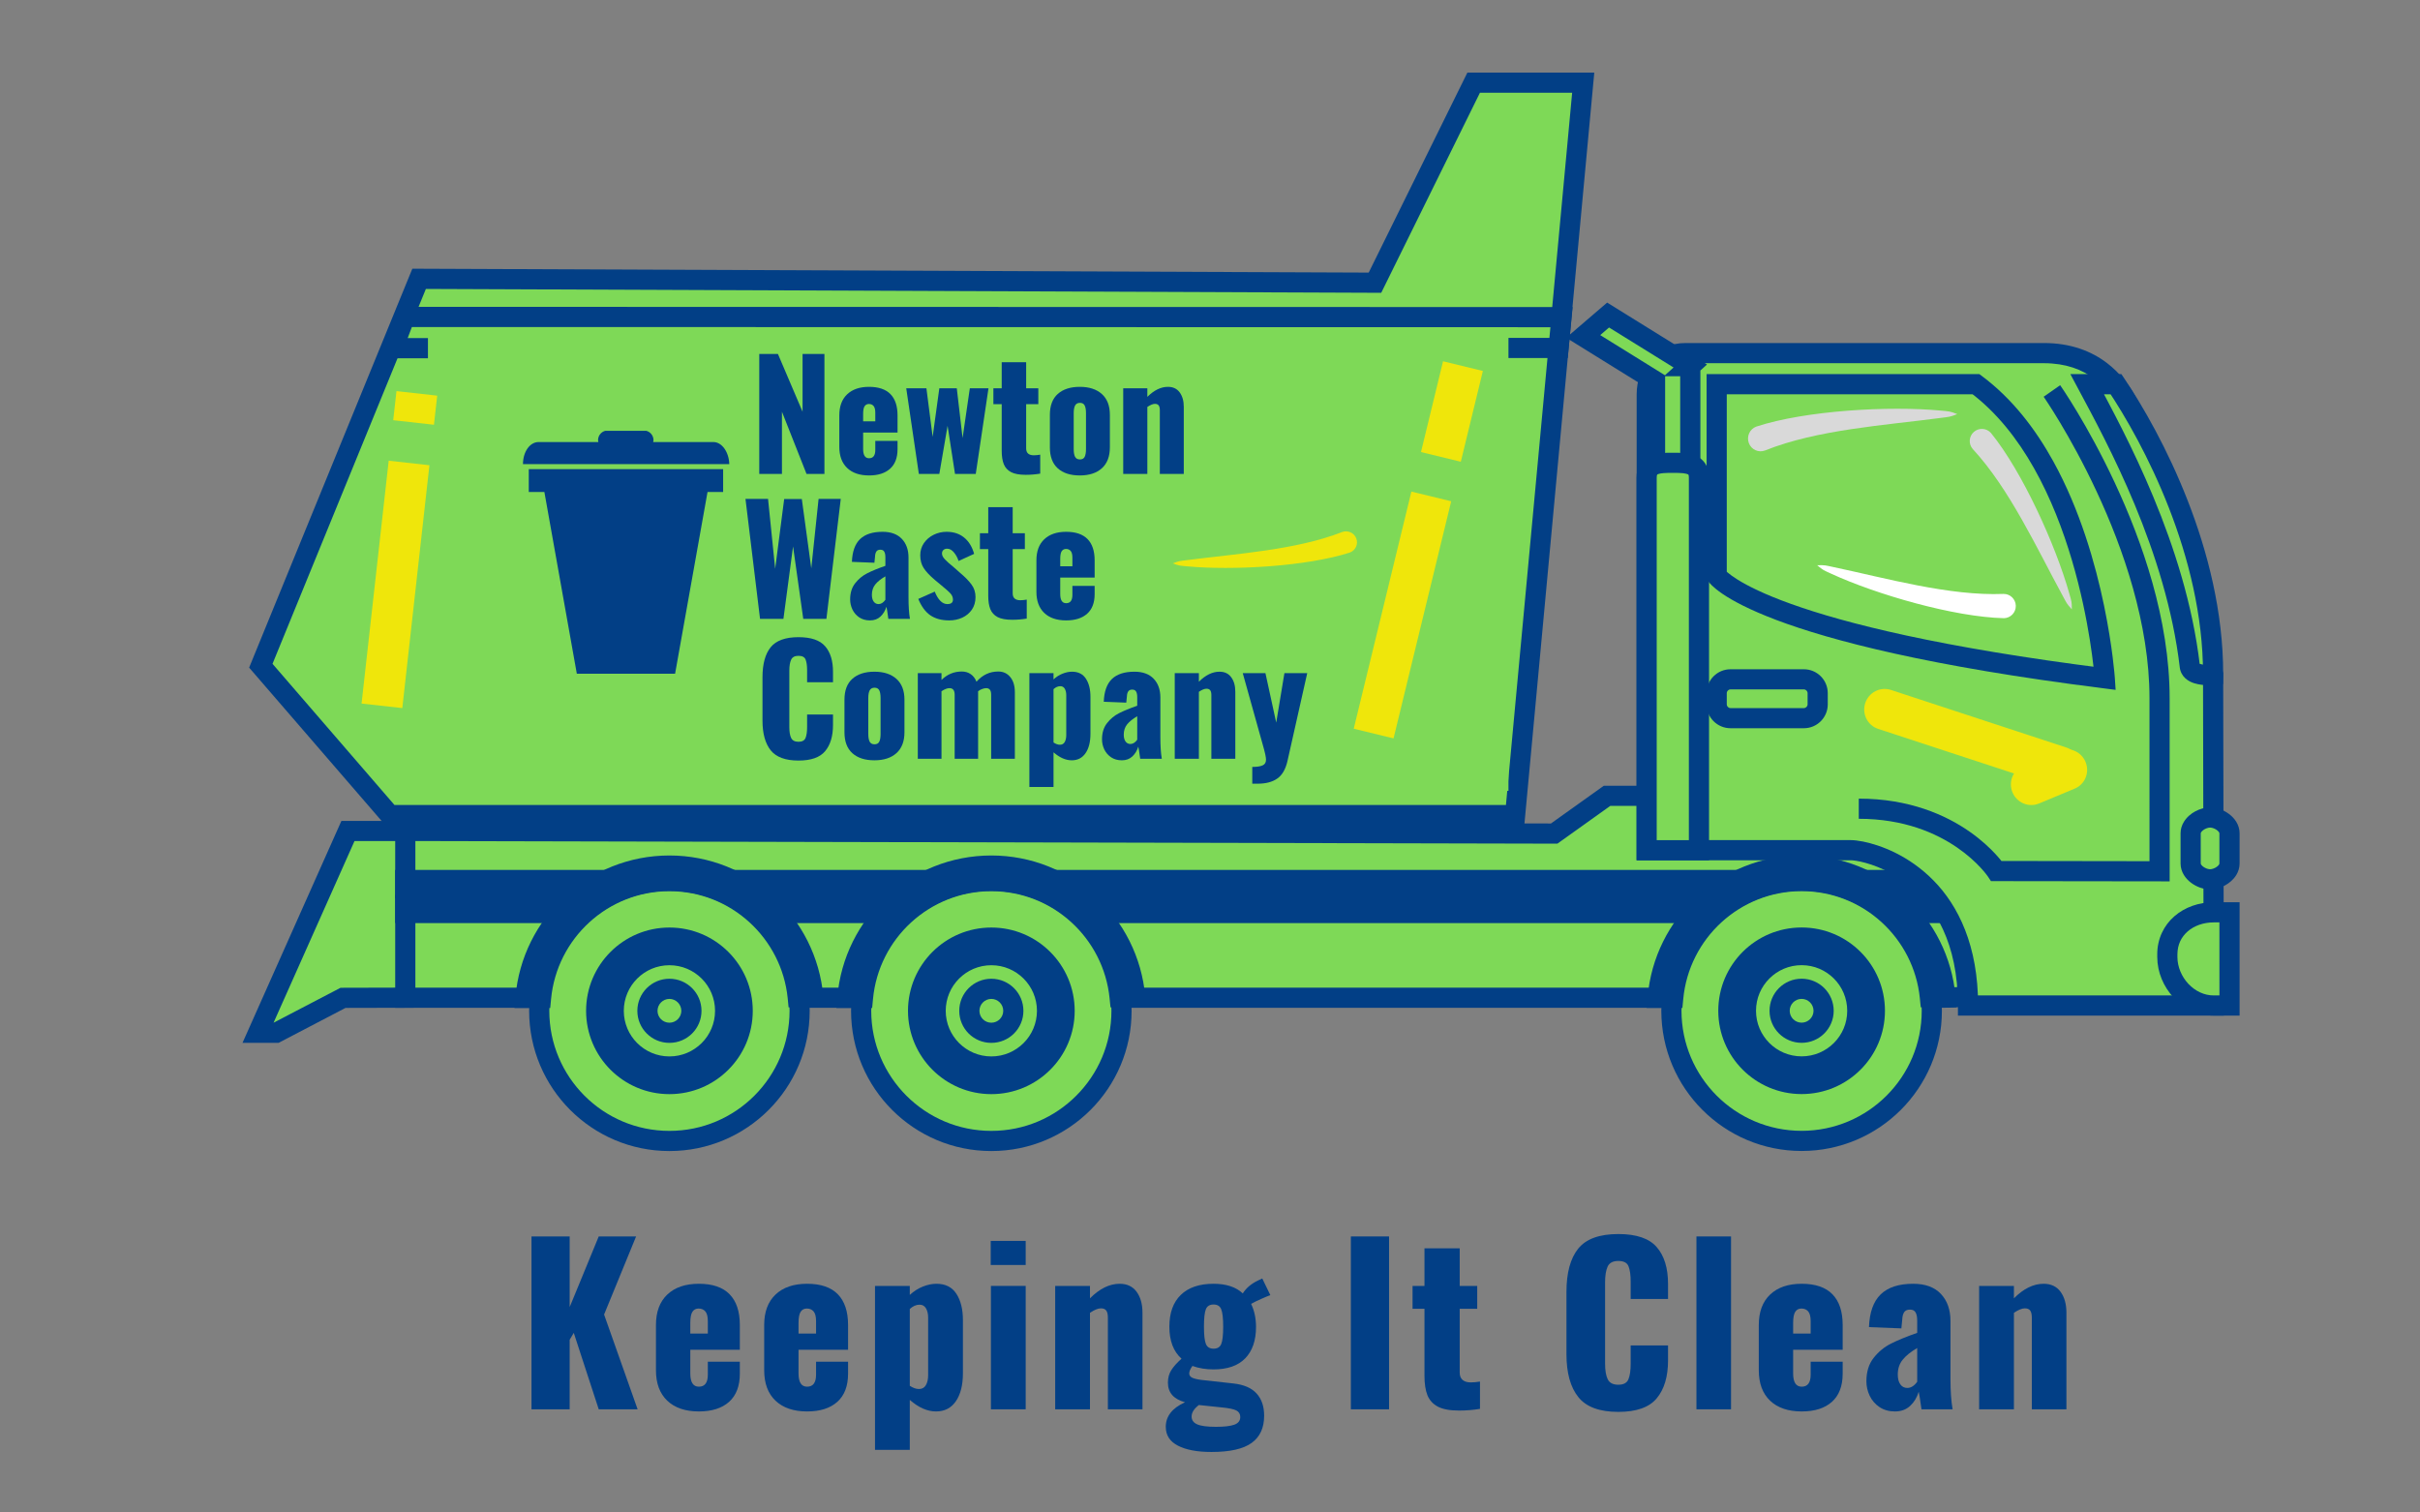 <svg xmlns="http://www.w3.org/2000/svg" xmlns:xlink="http://www.w3.org/1999/xlink" width="800" zoomAndPan="magnify" viewBox="0 0 600 375" height="500" preserveAspectRatio="xMidYMid meet" version="1.0"><rect x="0" y="0" width="600" height="375" fill="#808080" stroke="none"/><defs><g/><clipPath id="0457f14e54"><path d="M 60.043 203 L 103 203 L 103 259 L 60.043 259 Z M 60.043 203 " clip-rule="nonzero"/></clipPath><clipPath id="c3b5fc7034"><path d="M 534 223 L 555.223 223 L 555.223 252 L 534 252 Z M 534 223 " clip-rule="nonzero"/></clipPath><clipPath id="9b568e0833"><path d="M 540 200 L 555.223 200 L 555.223 221 L 540 221 Z M 540 200 " clip-rule="nonzero"/></clipPath><clipPath id="37dc0ba7f3"><path d="M 411 215 L 482 215 L 482 285.727 L 411 285.727 Z M 411 215 " clip-rule="nonzero"/></clipPath><clipPath id="6dbcb8b56c"><path d="M 211 215 L 281 215 L 281 285.727 L 211 285.727 Z M 211 215 " clip-rule="nonzero"/></clipPath><clipPath id="7458bdbcc7"><path d="M 131 215 L 201 215 L 201 285.727 L 131 285.727 Z M 131 215 " clip-rule="nonzero"/></clipPath><clipPath id="857b75e183"><path d="M 61 17.82 L 396 17.82 L 396 205 L 61 205 Z M 61 17.82 " clip-rule="nonzero"/></clipPath><clipPath id="7600982974"><path d="M 106.098 82.98 L 374 82.98 L 374 196.082 L 106.098 196.082 Z M 106.098 82.98 " clip-rule="nonzero"/></clipPath><clipPath id="3675834a3e"><path d="M 433 101 L 485.293 101 L 485.293 112 L 433 112 Z M 433 101 " clip-rule="nonzero"/></clipPath><clipPath id="80a21cf7bf"><path d="M 488 106 L 514 106 L 514 152 L 488 152 Z M 488 106 " clip-rule="nonzero"/></clipPath><clipPath id="30a98cd9ff"><path d="M 497.391 103.352 L 515.547 150.391 L 505.121 154.414 L 486.965 107.375 Z M 497.391 103.352 " clip-rule="nonzero"/></clipPath><clipPath id="591e165def"><path d="M 497.391 103.352 L 515.547 150.391 L 505.121 154.414 L 486.965 107.375 Z M 497.391 103.352 " clip-rule="nonzero"/></clipPath><clipPath id="68dcd73584"><path d="M 450 140 L 500 140 L 500 154 L 450 154 Z M 450 140 " clip-rule="nonzero"/></clipPath><clipPath id="21384a4d6b"><path d="M 497.434 158.73 L 449.867 142.012 L 453.57 131.473 L 501.141 148.188 Z M 497.434 158.73 " clip-rule="nonzero"/></clipPath><clipPath id="f19f189b7d"><path d="M 497.434 158.73 L 449.867 142.012 L 453.57 131.473 L 501.141 148.188 Z M 497.434 158.73 " clip-rule="nonzero"/></clipPath><clipPath id="619a2c25c1"><path d="M 290.77 131.387 L 336.828 131.387 L 336.828 141 L 290.77 141 Z M 290.77 131.387 " clip-rule="nonzero"/></clipPath><clipPath id="af27d2d21a"><path d="M 131 116 L 180 116 L 180 167.043 L 131 167.043 Z M 131 116 " clip-rule="nonzero"/></clipPath><clipPath id="9118770265"><path d="M 129.484 106.812 L 180.996 106.812 L 180.996 116 L 129.484 116 Z M 129.484 106.812 " clip-rule="nonzero"/></clipPath></defs><path fill="#7ed957" d="M 102.535 206.035 L 86.266 206.035 L 63.973 256.066 L 68.445 256.066 L 85.047 247.406 L 102.535 247.359 " fill-opacity="1" fill-rule="nonzero"/><g clip-path="url(#0457f14e54)"><path fill="#023f86" d="M 102.535 208.535 L 87.891 208.535 L 67.824 253.566 L 67.832 253.566 L 84.43 244.906 L 102.527 244.859 L 102.543 249.859 L 85.66 249.898 L 69.062 258.566 L 60.125 258.566 L 84.645 203.535 L 102.535 203.535 L 102.535 208.535 " fill-opacity="1" fill-rule="nonzero"/></g><path fill="#7ed957" d="M 100.484 247.379 L 480.668 247.379 C 499.273 247.379 512.375 240.949 512.375 222.348 C 512.375 203.758 499.273 197.312 480.668 197.312 L 398.441 197.312 L 385.336 206.672 C 379.938 206.672 100.484 206.016 100.484 206.016 L 100.484 247.379 " fill-opacity="1" fill-rule="nonzero"/><path fill="#023f86" d="M 100.484 247.379 L 100.484 244.879 L 480.668 244.879 C 485.18 244.879 489.301 244.488 492.906 243.648 C 498.332 242.387 502.504 240.156 505.348 236.824 C 506.773 235.145 507.887 233.172 508.668 230.789 C 509.445 228.41 509.875 225.617 509.875 222.348 C 509.875 217.988 509.113 214.48 507.777 211.656 C 505.773 207.434 502.504 204.582 497.906 202.637 C 493.328 200.703 487.43 199.812 480.668 199.812 L 399.242 199.812 L 386.137 209.172 L 385.336 209.172 C 379.922 209.172 100.484 208.516 100.484 208.516 L 100.484 206.016 L 102.984 206.016 L 102.984 247.379 L 100.484 247.379 L 100.484 244.879 L 100.484 247.379 L 97.984 247.379 L 97.984 203.508 L 100.492 203.516 C 100.492 203.516 170.359 203.68 240.891 203.84 C 311.43 204.012 382.652 204.172 385.336 204.172 L 385.336 206.672 L 383.883 204.637 L 397.641 194.816 L 480.668 194.816 C 485.465 194.816 489.957 195.23 494.039 196.176 C 500.152 197.594 505.426 200.262 509.152 204.637 C 511.012 206.816 512.457 209.398 513.422 212.359 C 514.387 215.316 514.875 218.641 514.875 222.348 C 514.879 227.289 514.008 231.559 512.301 235.176 C 509.75 240.605 505.309 244.391 499.848 246.668 C 494.371 248.961 487.859 249.871 480.668 249.879 L 97.984 249.879 L 97.984 247.379 L 100.484 247.379 " fill-opacity="1" fill-rule="nonzero"/><path fill="#7ed957" d="M 485.32 220.227 L 100.484 220.227 L 100.484 218.184 L 485.32 218.184 L 485.32 220.227 " fill-opacity="1" fill-rule="nonzero"/><path fill="#023f86" d="M 485.32 220.227 L 485.32 222.727 L 97.984 222.727 L 97.984 215.684 L 487.82 215.684 L 487.82 222.727 L 485.32 222.727 L 485.32 220.227 L 482.82 220.227 L 482.82 218.184 L 485.32 218.184 L 485.32 220.684 L 100.484 220.684 L 100.484 218.184 L 102.984 218.184 L 102.984 220.227 L 100.484 220.227 L 100.484 217.73 L 485.32 217.73 L 485.32 220.227 L 482.82 220.227 L 485.32 220.227 " fill-opacity="1" fill-rule="nonzero"/><path fill="#7ed957" d="M 485.32 226.371 L 100.484 226.371 L 100.484 224.328 L 485.32 224.328 L 485.32 226.371 " fill-opacity="1" fill-rule="nonzero"/><path fill="#023f86" d="M 485.32 226.371 L 485.32 228.871 L 97.984 228.871 L 97.984 221.828 L 487.82 221.828 L 487.82 228.871 L 485.32 228.871 L 485.32 226.371 L 482.82 226.371 L 482.82 224.328 L 485.32 224.328 L 485.32 226.828 L 100.484 226.828 L 100.484 224.328 L 102.984 224.328 L 102.984 226.371 L 100.484 226.371 L 100.484 223.871 L 485.32 223.871 L 485.32 226.371 L 482.82 226.371 L 485.32 226.371 " fill-opacity="1" fill-rule="nonzero"/><path fill="#7ed957" d="M 417.883 87.551 L 418.625 87.551 C 418.82 87.551 419 87.605 419.191 87.617 L 419.242 87.551 C 419.242 87.551 466.406 87.551 506.742 87.551 C 531.055 87.551 532.062 116.387 532.062 116.387 L 548.699 167.266 L 548.867 249.305 L 487.934 249.305 C 487.934 216.57 463.453 210.793 458.875 210.793 C 446.242 210.793 408.285 210.793 408.285 210.793 L 408.285 97.801 C 408.285 91.988 412.066 87.551 417.883 87.551 " fill-opacity="1" fill-rule="nonzero"/><path fill="#023f86" d="M 417.883 87.551 L 417.883 85.051 L 418.625 85.051 C 418.93 85.051 419.152 85.09 419.27 85.105 L 419.379 85.125 L 419.371 85.156 L 419.371 85.125 L 419.379 85.125 L 419.371 85.156 L 419.371 85.125 L 419.293 85.945 L 419.34 85.117 L 419.371 85.125 L 419.293 85.945 L 419.34 85.117 L 419.191 87.617 L 417.301 85.977 L 417.355 85.918 L 418.102 85.051 L 419.242 85.051 C 419.25 85.051 466.414 85.051 506.742 85.051 C 513.312 85.039 518.559 87.043 522.48 90.078 C 528.379 94.641 531.312 101.227 532.863 106.574 C 534.406 111.938 534.555 116.168 534.562 116.297 L 532.062 116.387 L 534.438 115.605 L 551.199 166.863 L 551.375 251.805 L 485.438 251.805 L 485.438 249.305 C 485.434 241.43 483.969 235.312 481.766 230.523 C 478.461 223.352 473.473 219.082 468.875 216.539 C 466.578 215.27 464.375 214.449 462.586 213.953 C 461.695 213.699 460.898 213.539 460.254 213.434 C 459.617 213.328 459.109 213.289 458.875 213.289 C 446.242 213.289 408.285 213.289 408.285 213.289 L 405.785 213.289 L 405.785 97.801 C 405.785 94.359 406.91 91.164 409.055 88.812 C 411.184 86.457 414.34 85.039 417.883 85.051 L 417.883 90.051 C 415.609 90.062 413.969 90.863 412.75 92.18 C 411.547 93.5 410.785 95.434 410.785 97.801 L 410.785 210.793 L 408.285 210.793 L 408.285 208.293 C 408.285 208.293 446.242 208.293 458.875 208.293 C 459.695 208.301 460.691 208.41 461.93 208.656 C 466.207 209.523 473.262 212.066 479.379 218.301 C 485.496 224.516 490.457 234.449 490.434 249.305 L 487.934 249.305 L 487.934 246.805 L 546.359 246.805 L 546.203 167.664 L 529.574 116.824 L 529.57 116.473 C 529.57 116.211 529.203 109.262 526.098 102.695 C 524.555 99.41 522.363 96.238 519.281 93.93 C 516.203 91.621 512.238 90.062 506.742 90.051 C 466.406 90.051 419.25 90.051 419.242 90.051 L 419.242 87.551 L 421.137 89.191 L 421.086 89.25 L 420.277 90.18 L 419.047 90.109 C 418.781 90.09 418.617 90.059 418.551 90.051 L 418.52 90.051 L 418.566 89.707 L 418.531 90.051 L 418.52 90.051 L 418.566 89.707 L 418.531 90.051 L 418.625 88.938 L 418.625 90.051 L 418.531 90.051 L 418.625 88.938 L 418.625 90.051 L 417.883 90.051 L 417.883 87.551 " fill-opacity="1" fill-rule="nonzero"/><path fill="#7ed957" d="M 425.625 95.258 L 425.625 142.738 C 425.625 142.738 435.312 157.289 521.836 168.18 C 521.836 168.18 518.32 116.441 489.918 95.258 L 425.625 95.258 " fill-opacity="1" fill-rule="nonzero"/><path fill="#023f86" d="M 425.625 95.258 L 428.125 95.258 L 428.125 142.738 L 425.625 142.738 L 427.699 141.352 L 426.371 142.242 L 427.656 141.281 L 427.699 141.352 L 426.371 142.242 L 427.656 141.281 L 427.523 141.379 L 427.648 141.273 L 427.656 141.281 L 427.523 141.379 L 427.648 141.273 C 427.688 141.352 430.688 144.945 444.043 149.727 C 457.383 154.523 481.012 160.523 522.148 165.703 L 521.836 168.18 L 519.34 168.355 L 519.336 168.223 C 519.23 166.805 518.137 153.887 513.703 138.906 C 511.488 131.414 508.441 123.41 504.301 116.082 C 500.168 108.754 494.945 102.117 488.426 97.262 L 489.918 95.258 L 489.918 97.758 L 425.625 97.758 L 425.625 95.258 L 428.125 95.258 L 425.625 95.258 L 425.625 92.758 L 490.75 92.758 L 491.414 93.254 C 498.891 98.828 504.633 106.332 509.078 114.379 C 515.738 126.461 519.523 139.816 521.672 150.184 C 523.82 160.551 524.328 167.93 524.336 168.008 L 524.535 171.043 L 521.523 170.656 C 478.133 165.199 453.918 158.812 440.398 153.711 C 426.898 148.602 424.004 144.781 423.539 144.125 L 423.125 143.492 L 423.125 92.758 L 425.625 92.758 L 425.625 95.258 " fill-opacity="1" fill-rule="nonzero"/><path fill="#023f86" d="M 510.785 95.504 C 510.844 95.59 517.59 105.238 524.348 119.734 C 531.105 134.227 537.918 153.555 537.93 173.129 L 537.93 218.523 L 493.621 218.465 L 492.879 217.34 L 493.629 216.852 L 492.887 217.344 L 492.879 217.34 L 493.629 216.852 L 492.887 217.344 C 492.855 217.301 490.406 213.68 485.211 210.113 C 480.008 206.555 472.098 203.016 460.855 203.008 L 460.855 198.012 C 473.367 198.004 482.449 202.078 488.324 206.191 C 494.203 210.297 496.938 214.41 497.059 214.594 L 494.969 215.965 L 494.969 213.465 L 532.934 213.52 L 532.93 173.129 C 532.941 154.727 526.41 135.949 519.816 121.848 C 516.527 114.793 513.227 108.898 510.766 104.785 C 509.527 102.727 508.508 101.113 507.789 100.016 C 507.434 99.469 507.152 99.051 506.965 98.77 L 506.754 98.457 L 506.691 98.367 L 510.785 95.504 " fill-opacity="1" fill-rule="nonzero"/><path fill="#7ed957" d="M 425.625 174.629 C 425.625 176.52 427.16 178.062 429.055 178.062 L 447.234 178.062 C 449.129 178.062 450.664 176.52 450.664 174.629 L 450.664 171.863 C 450.664 169.969 449.129 168.434 447.234 168.434 L 429.055 168.434 C 427.16 168.434 425.625 169.969 425.625 171.863 L 425.625 174.629 " fill-opacity="1" fill-rule="nonzero"/><path fill="#023f86" d="M 425.625 174.629 L 428.125 174.629 C 428.125 175.141 428.539 175.559 429.055 175.562 L 447.234 175.562 C 447.742 175.559 448.164 175.137 448.164 174.629 L 448.164 171.863 C 448.164 171.355 447.746 170.93 447.234 170.93 L 429.055 170.93 C 428.539 170.93 428.125 171.348 428.125 171.863 L 428.125 174.629 L 423.125 174.629 L 423.125 171.863 C 423.125 168.582 425.781 165.934 429.055 165.934 L 447.234 165.934 C 450.508 165.938 453.164 168.582 453.164 171.863 L 453.164 174.629 C 453.164 177.906 450.516 180.555 447.234 180.555 L 429.055 180.555 C 425.781 180.555 423.125 177.906 423.125 174.629 L 425.625 174.629 " fill-opacity="1" fill-rule="nonzero"/><path fill="#7ed957" d="M 548.699 167.34 C 548.699 167.34 543.234 167.879 542.922 165.199 C 539.484 135.828 524.707 108.742 517.484 95.258 L 524.629 95.258 C 533.695 108.742 548.789 137.258 548.699 167.34 " fill-opacity="1" fill-rule="nonzero"/><path fill="#023f86" d="M 548.699 167.34 L 548.945 169.824 C 548.887 169.832 548.367 169.883 547.605 169.883 C 546.648 169.875 545.352 169.824 543.965 169.383 C 543.273 169.152 542.531 168.82 541.836 168.191 C 541.145 167.586 540.555 166.578 540.441 165.484 C 538.762 151.129 534.281 137.215 529.316 125.227 C 524.34 113.23 518.891 103.184 515.277 96.434 L 513.312 92.758 L 525.961 92.758 L 526.703 93.863 C 531.32 100.73 537.414 111.32 542.383 124.062 C 547.352 136.789 551.199 151.668 551.203 167.078 L 551.199 167.383 L 551.16 169.609 L 548.945 169.824 L 548.699 167.34 L 546.203 167.293 L 546.203 167.078 C 546.203 152.508 542.539 138.191 537.727 125.875 C 532.922 113.559 526.984 103.23 522.559 96.648 L 524.629 95.258 L 524.629 97.758 L 517.484 97.758 L 517.484 95.258 L 519.688 94.078 C 523.293 100.816 528.848 111.047 533.93 123.312 C 539.016 135.578 543.645 149.898 545.41 164.906 L 544.766 164.984 L 545.207 164.5 L 545.41 164.91 L 544.766 164.984 L 545.207 164.5 L 545.125 164.594 L 545.195 164.488 L 545.207 164.5 L 545.125 164.594 L 545.195 164.488 C 545.203 164.516 545.566 164.684 546.062 164.762 C 546.551 164.852 547.137 164.887 547.605 164.887 C 547.871 164.887 548.098 164.879 548.254 164.867 L 548.426 164.859 L 548.457 164.852 L 548.484 165.086 L 548.457 164.852 L 548.484 165.086 L 548.457 164.852 L 548.699 167.34 L 546.203 167.293 L 548.699 167.34 " fill-opacity="1" fill-rule="nonzero"/><path fill="#7ed957" d="M 552.766 226.195 L 548.855 226.195 C 542.57 226.195 537.355 230.336 537.355 236.613 L 537.355 237.254 C 537.355 243.539 542.57 249.305 548.855 249.305 L 552.766 249.305 L 552.766 226.195 " fill-opacity="1" fill-rule="nonzero"/><g clip-path="url(#c3b5fc7034)"><path fill="#023f86" d="M 552.766 226.195 L 552.766 228.695 L 548.855 228.695 C 546.258 228.695 543.973 229.555 542.395 230.934 C 540.812 232.332 539.875 234.176 539.855 236.613 L 539.855 237.254 C 539.852 239.699 540.891 242.141 542.57 243.93 C 544.258 245.719 546.496 246.812 548.855 246.805 L 550.273 246.805 L 550.266 226.195 L 552.766 226.195 L 552.766 228.695 L 552.766 226.195 L 555.27 226.195 L 555.27 251.805 L 548.855 251.805 C 544.93 251.805 541.418 250.008 538.926 247.348 C 536.434 244.68 534.863 241.094 534.855 237.254 L 534.855 236.613 C 534.844 232.773 536.512 229.41 539.109 227.172 C 541.707 224.914 545.168 223.703 548.855 223.695 L 555.27 223.695 L 555.27 226.195 L 552.766 226.195 " fill-opacity="1" fill-rule="nonzero"/></g><path fill="#7ed957" d="M 543.137 214.117 C 543.137 216.266 545.793 218.016 547.957 218.016 C 550.105 218.016 552.766 216.266 552.766 214.117 L 552.766 206.586 C 552.766 204.434 550.105 202.688 547.957 202.688 C 545.793 202.688 543.137 204.434 543.137 206.586 L 543.137 214.117 " fill-opacity="1" fill-rule="nonzero"/><g clip-path="url(#9b568e0833)"><path fill="#023f86" d="M 543.137 214.117 L 545.637 214.117 L 545.723 214.34 C 545.848 214.555 546.203 214.906 546.668 215.145 C 547.117 215.398 547.648 215.523 547.957 215.516 C 548.359 215.535 549.16 215.277 549.66 214.879 C 549.914 214.691 550.098 214.48 550.184 214.34 L 550.266 214.117 L 550.266 206.586 L 550.184 206.367 C 550.059 206.152 549.699 205.793 549.238 205.555 C 548.789 205.305 548.254 205.184 547.957 205.188 C 547.547 205.168 546.746 205.43 546.242 205.824 C 545.988 206.016 545.809 206.223 545.723 206.367 L 545.637 206.586 L 545.637 214.117 L 540.637 214.117 L 540.637 206.586 C 540.637 205.527 540.969 204.559 541.453 203.777 C 542.176 202.59 543.191 201.754 544.297 201.152 C 545.418 200.562 546.641 200.195 547.957 200.191 C 549.699 200.211 551.309 200.82 552.676 201.836 C 553.352 202.352 553.977 202.98 554.461 203.777 C 554.934 204.559 555.273 205.527 555.27 206.586 L 555.27 214.117 C 555.273 215.172 554.934 216.148 554.461 216.93 C 553.73 218.113 552.715 218.953 551.609 219.551 C 550.496 220.145 549.27 220.508 547.957 220.516 C 546.203 220.496 544.602 219.883 543.23 218.867 C 542.551 218.355 541.934 217.715 541.453 216.93 C 540.969 216.141 540.637 215.172 540.637 214.117 L 543.137 214.117 " fill-opacity="1" fill-rule="nonzero"/></g><path fill="#7ed957" d="M 414.398 250.613 C 414.398 268.426 428.852 282.871 446.68 282.871 C 464.512 282.871 478.961 268.426 478.961 250.613 C 478.961 232.789 464.512 218.34 446.68 218.34 C 428.852 218.34 414.398 232.789 414.398 250.613 " fill-opacity="1" fill-rule="nonzero"/><g clip-path="url(#37dc0ba7f3)"><path fill="#023f86" d="M 414.398 250.613 L 416.898 250.613 C 416.906 258.832 420.234 266.258 425.625 271.652 C 431.02 277.043 438.449 280.367 446.68 280.375 C 454.914 280.367 462.344 277.043 467.742 271.652 C 473.133 266.258 476.461 258.832 476.461 250.613 C 476.461 242.383 473.133 234.957 467.742 229.559 C 462.344 224.172 454.914 220.84 446.68 220.84 C 438.449 220.84 431.02 224.172 425.625 229.559 C 420.234 234.957 416.906 242.383 416.898 250.613 L 411.898 250.613 C 411.906 231.41 427.473 215.84 446.68 215.84 C 465.895 215.84 481.461 231.41 481.461 250.613 C 481.461 269.805 465.895 285.367 446.68 285.371 C 427.473 285.367 411.906 269.805 411.898 250.613 L 414.398 250.613 " fill-opacity="1" fill-rule="nonzero"/></g><path fill="#7ed957" d="M 428.52 250.613 C 428.52 260.637 436.652 268.766 446.68 268.766 C 456.711 268.766 464.844 260.637 464.844 250.613 C 464.844 240.578 456.711 232.457 446.68 232.457 C 436.652 232.457 428.52 240.578 428.52 250.613 " fill-opacity="1" fill-rule="nonzero"/><path fill="#023f86" d="M 428.52 250.613 L 431.02 250.613 C 431.02 254.941 432.766 258.84 435.605 261.676 C 438.449 264.516 442.352 266.266 446.68 266.266 C 451.016 266.266 454.914 264.516 457.754 261.676 C 460.594 258.84 462.344 254.941 462.344 250.613 C 462.344 246.277 460.594 242.383 457.754 239.535 C 454.914 236.699 451.016 234.957 446.68 234.957 C 442.352 234.957 438.449 236.699 435.605 239.535 C 432.766 242.383 431.02 246.277 431.02 250.613 L 426.02 250.613 C 426.02 239.199 435.273 229.957 446.68 229.957 C 458.094 229.957 467.344 239.199 467.344 250.613 C 467.344 262.016 458.094 271.262 446.68 271.262 C 435.273 271.262 426.02 262.016 426.02 250.613 L 428.52 250.613 " fill-opacity="1" fill-rule="nonzero"/><path fill="#7ed957" d="M 432.875 250.613 C 432.875 258.234 439.055 264.41 446.68 264.41 C 454.309 264.41 460.488 258.234 460.488 250.613 C 460.488 242.984 454.309 236.805 446.68 236.805 C 439.055 236.805 432.875 242.984 432.875 250.613 " fill-opacity="1" fill-rule="nonzero"/><path fill="#023f86" d="M 432.875 250.613 L 435.375 250.613 C 435.375 253.738 436.641 256.547 438.684 258.598 C 440.742 260.648 443.547 261.906 446.68 261.91 C 449.816 261.906 452.625 260.648 454.68 258.598 C 456.73 256.547 457.988 253.738 457.988 250.613 C 457.988 247.477 456.727 244.664 454.68 242.613 C 452.625 240.566 449.812 239.301 446.68 239.301 C 443.555 239.301 440.742 240.566 438.691 242.613 C 436.641 244.664 435.375 247.477 435.375 250.613 L 430.375 250.613 C 430.375 241.605 437.676 234.305 446.68 234.305 C 455.691 234.305 462.988 241.605 462.988 250.613 C 462.988 259.613 455.691 266.902 446.68 266.91 C 437.676 266.902 430.375 259.613 430.375 250.613 L 432.875 250.613 " fill-opacity="1" fill-rule="nonzero"/><path fill="#7ed957" d="M 441.23 250.613 C 441.23 253.621 443.672 256.055 446.68 256.055 C 449.688 256.055 452.137 253.621 452.137 250.613 C 452.137 247.602 449.688 245.16 446.68 245.16 C 443.672 245.16 441.23 247.602 441.23 250.613 " fill-opacity="1" fill-rule="nonzero"/><path fill="#023f86" d="M 441.23 250.613 L 443.73 250.613 C 443.73 252.234 445.051 253.555 446.68 253.555 C 448.309 253.555 449.629 252.234 449.637 250.613 C 449.629 248.98 448.309 247.66 446.68 247.66 C 445.051 247.66 443.73 248.98 443.73 250.613 L 438.73 250.613 C 438.73 246.219 442.285 242.66 446.68 242.66 C 451.074 242.66 454.629 246.219 454.637 250.613 C 454.629 255 451.074 258.555 446.68 258.555 C 442.293 258.555 438.73 255 438.73 250.613 L 441.23 250.613 " fill-opacity="1" fill-rule="nonzero"/><path fill="#7ed957" d="M 446.68 214.594 C 465.371 214.594 480.719 228.977 482.348 247.25 L 478.484 247.25 C 476.875 231.102 463.25 218.445 446.68 218.445 C 430.051 218.445 416.391 231.188 414.855 247.406 L 410.992 247.406 C 412.551 229.059 427.934 214.594 446.68 214.594 " fill-opacity="1" fill-rule="nonzero"/><path fill="#023f86" d="M 446.68 214.594 L 446.68 212.094 C 466.688 212.102 483.094 227.477 484.84 247.027 L 485.082 249.746 L 476.219 249.746 L 475.996 247.496 C 474.512 232.617 461.941 220.938 446.68 220.945 C 431.359 220.938 418.754 232.695 417.34 247.641 L 417.125 249.902 L 408.277 249.902 L 408.508 247.195 C 410.168 227.562 426.621 212.102 446.68 212.094 L 446.68 217.09 C 429.25 217.086 414.926 230.555 413.488 247.621 L 410.992 247.406 L 410.992 244.906 L 414.855 244.906 L 414.855 247.406 L 412.367 247.172 C 414.02 229.676 428.742 215.953 446.68 215.945 C 464.551 215.953 479.234 229.586 480.973 247 L 478.484 247.25 L 478.484 244.75 L 482.348 244.75 L 482.348 247.25 L 479.859 247.469 C 478.348 230.477 464.062 217.086 446.68 217.09 L 446.68 214.594 " fill-opacity="1" fill-rule="nonzero"/><path fill="#7ed957" d="M 213.508 250.621 C 213.508 268.438 227.953 282.887 245.785 282.887 C 263.605 282.887 278.062 268.438 278.062 250.621 C 278.062 232.801 263.605 218.359 245.785 218.359 C 227.953 218.359 213.508 232.801 213.508 250.621 " fill-opacity="1" fill-rule="nonzero"/><g clip-path="url(#6dbcb8b56c)"><path fill="#023f86" d="M 213.508 250.621 L 216.008 250.621 C 216.012 258.848 219.34 266.27 224.73 271.668 C 230.129 277.062 237.559 280.387 245.785 280.387 C 254.016 280.387 261.445 277.062 266.836 271.668 C 272.234 266.27 275.562 258.848 275.562 250.621 C 275.562 242.395 272.234 234.969 266.836 229.574 C 261.445 224.184 254.016 220.859 245.785 220.859 C 237.559 220.859 230.129 224.184 224.73 229.574 C 219.34 234.969 216.012 242.395 216.008 250.621 L 211.008 250.621 C 211.012 231.422 226.574 215.859 245.785 215.859 C 264.992 215.859 280.562 231.422 280.562 250.621 C 280.562 269.816 264.992 285.387 245.785 285.387 C 226.574 285.387 211.012 269.816 211.008 250.621 L 213.508 250.621 " fill-opacity="1" fill-rule="nonzero"/></g><path fill="#7ed957" d="M 227.621 250.621 C 227.621 260.648 235.754 268.777 245.785 268.777 C 255.812 268.777 263.953 260.648 263.953 250.621 C 263.953 240.598 255.812 232.469 245.785 232.469 C 235.754 232.469 227.621 240.598 227.621 250.621 " fill-opacity="1" fill-rule="nonzero"/><path fill="#023f86" d="M 227.621 250.621 L 230.121 250.621 C 230.129 254.949 231.875 258.852 234.711 261.691 C 237.559 264.527 241.457 266.277 245.785 266.277 C 250.117 266.277 254.016 264.527 256.863 261.691 C 259.699 258.852 261.453 254.949 261.453 250.621 C 261.453 246.293 259.699 242.395 256.863 239.551 C 254.016 236.719 250.117 234.969 245.785 234.969 C 241.457 234.969 237.559 236.719 234.711 239.551 C 231.875 242.395 230.129 246.293 230.121 250.621 L 225.121 250.621 C 225.129 239.219 234.375 229.969 245.785 229.969 C 257.199 229.969 266.445 239.219 266.453 250.621 C 266.453 262.027 257.199 271.277 245.785 271.277 C 234.375 271.277 225.129 262.027 225.121 250.621 L 227.621 250.621 " fill-opacity="1" fill-rule="nonzero"/><path fill="#7ed957" d="M 231.977 250.621 C 231.977 258.246 238.164 264.422 245.785 264.422 C 253.41 264.422 259.59 258.246 259.59 250.621 C 259.59 243 253.41 236.816 245.785 236.816 C 238.164 236.816 231.977 243 231.977 250.621 " fill-opacity="1" fill-rule="nonzero"/><path fill="#023f86" d="M 231.977 250.621 L 234.477 250.621 C 234.484 253.75 235.742 256.562 237.793 258.613 C 239.848 260.66 242.656 261.926 245.785 261.926 C 248.918 261.926 251.727 260.66 253.781 258.613 C 255.832 256.562 257.09 253.75 257.098 250.621 C 257.09 247.488 255.832 244.68 253.781 242.629 C 251.727 240.578 248.918 239.316 245.785 239.316 C 242.66 239.316 239.848 240.578 237.793 242.629 C 235.742 244.68 234.484 247.488 234.477 250.621 L 229.477 250.621 C 229.484 241.621 236.781 234.316 245.785 234.316 C 254.793 234.324 262.09 241.621 262.09 250.621 C 262.09 259.625 254.793 266.922 245.785 266.922 C 236.781 266.922 229.484 259.625 229.477 250.621 L 231.977 250.621 " fill-opacity="1" fill-rule="nonzero"/><path fill="#7ed957" d="M 240.332 250.621 C 240.332 253.625 242.773 256.066 245.785 256.066 C 248.797 256.066 251.238 253.625 251.238 250.621 C 251.238 247.613 248.797 245.168 245.785 245.168 C 242.773 245.168 240.332 247.613 240.332 250.621 " fill-opacity="1" fill-rule="nonzero"/><path fill="#023f86" d="M 240.332 250.621 L 242.832 250.621 C 242.836 252.254 244.152 253.566 245.785 253.566 C 247.414 253.566 248.738 252.246 248.738 250.621 C 248.738 248.992 247.414 247.672 245.785 247.664 C 244.152 247.672 242.836 248.992 242.832 250.621 L 237.832 250.621 C 237.832 246.234 241.391 242.672 245.785 242.668 C 250.184 242.672 253.738 246.234 253.738 250.621 C 253.738 255.012 250.184 258.566 245.785 258.566 C 243.598 258.574 241.594 257.676 240.16 256.242 C 238.723 254.812 237.832 252.805 237.832 250.621 L 240.332 250.621 " fill-opacity="1" fill-rule="nonzero"/><path fill="#7ed957" d="M 245.781 214.605 C 264.48 214.605 279.824 228.988 281.445 247.262 L 277.594 247.262 C 275.977 231.117 262.352 218.457 245.781 218.457 C 229.16 218.457 215.492 231.199 213.957 247.426 L 210.102 247.426 C 211.645 229.07 227.035 214.605 245.781 214.605 " fill-opacity="1" fill-rule="nonzero"/><path fill="#023f86" d="M 245.781 214.605 L 245.781 212.105 C 265.793 212.113 282.203 227.492 283.941 247.039 L 284.18 249.762 L 275.332 249.762 L 275.105 247.508 C 273.621 232.633 261.047 220.949 245.781 220.957 C 230.469 220.949 217.855 232.711 216.449 247.66 L 216.234 249.922 L 207.379 249.922 L 207.605 247.215 C 209.27 227.574 225.719 212.113 245.781 212.105 L 245.781 217.105 C 228.352 217.098 214.027 230.57 212.594 247.633 L 210.102 247.426 L 210.102 244.926 L 213.957 244.926 L 213.957 247.426 L 211.469 247.191 C 213.129 229.691 227.852 215.965 245.781 215.957 C 263.66 215.965 278.34 229.598 280.086 247.016 L 277.594 247.262 L 277.594 244.762 L 281.445 244.762 L 281.445 247.262 L 278.961 247.484 C 277.449 230.492 263.164 217.098 245.781 217.105 L 245.781 214.605 " fill-opacity="1" fill-rule="nonzero"/><path fill="#7ed957" d="M 133.691 250.621 C 133.691 268.438 148.145 282.887 165.969 282.887 C 183.805 282.887 198.25 268.438 198.25 250.621 C 198.25 232.801 183.805 218.359 165.969 218.359 C 148.145 218.359 133.691 232.801 133.691 250.621 " fill-opacity="1" fill-rule="nonzero"/><g clip-path="url(#7458bdbcc7)"><path fill="#023f86" d="M 133.691 250.621 L 136.191 250.621 C 136.195 258.848 139.523 266.27 144.914 271.668 C 150.312 277.062 157.742 280.387 165.969 280.387 C 174.207 280.387 181.637 277.062 187.031 271.668 C 192.426 266.27 195.75 258.848 195.758 250.621 C 195.75 242.395 192.426 234.969 187.031 229.574 C 181.637 224.184 174.207 220.859 165.969 220.859 C 157.742 220.859 150.312 224.184 144.914 229.574 C 139.523 234.969 136.195 242.395 136.191 250.621 L 131.191 250.621 C 131.195 231.422 146.762 215.859 165.969 215.859 C 185.184 215.859 200.75 231.422 200.75 250.621 C 200.75 269.816 185.184 285.387 165.969 285.387 C 146.762 285.387 131.195 269.816 131.191 250.621 L 133.691 250.621 " fill-opacity="1" fill-rule="nonzero"/></g><path fill="#7ed957" d="M 147.812 250.621 C 147.812 260.648 155.945 268.777 165.969 268.777 C 176.004 268.777 184.137 260.648 184.137 250.621 C 184.137 240.598 176.004 232.469 165.969 232.469 C 155.945 232.469 147.812 240.598 147.812 250.621 " fill-opacity="1" fill-rule="nonzero"/><path fill="#023f86" d="M 147.812 250.621 L 150.312 250.621 C 150.312 254.949 152.059 258.852 154.895 261.691 C 157.742 264.527 161.641 266.277 165.969 266.277 C 170.309 266.277 174.207 264.527 177.047 261.691 C 179.883 258.852 181.637 254.949 181.637 250.621 C 181.637 246.293 179.883 242.395 177.047 239.551 C 174.207 236.719 170.309 234.969 165.969 234.969 C 161.641 234.969 157.742 236.719 154.895 239.551 C 152.059 242.395 150.312 246.293 150.312 250.621 L 145.312 250.621 C 145.312 239.219 154.562 229.969 165.969 229.969 C 177.391 229.969 186.637 239.219 186.637 250.621 C 186.637 262.027 177.391 271.277 165.969 271.277 C 154.562 271.277 145.312 262.027 145.312 250.621 L 147.812 250.621 " fill-opacity="1" fill-rule="nonzero"/><path fill="#7ed957" d="M 152.16 250.621 C 152.16 258.246 158.348 264.422 165.969 264.422 C 173.602 264.422 179.781 258.246 179.781 250.621 C 179.781 243 173.602 236.816 165.969 236.816 C 158.348 236.816 152.16 243 152.16 250.621 " fill-opacity="1" fill-rule="nonzero"/><path fill="#023f86" d="M 152.16 250.621 L 154.66 250.621 C 154.668 253.75 155.926 256.562 157.977 258.613 C 160.031 260.66 162.844 261.926 165.969 261.926 C 169.102 261.926 171.914 260.66 173.973 258.613 C 176.023 256.562 177.281 253.75 177.285 250.621 C 177.281 247.488 176.023 244.68 173.973 242.629 C 171.914 240.578 169.102 239.316 165.969 239.316 C 162.844 239.316 160.031 240.578 157.977 242.629 C 155.926 244.68 154.668 247.488 154.66 250.621 L 149.66 250.621 C 149.668 241.621 156.965 234.316 165.969 234.316 C 174.98 234.316 182.281 241.621 182.281 250.621 C 182.281 259.625 174.98 266.922 165.969 266.922 C 156.965 266.922 149.668 259.625 149.66 250.621 L 152.16 250.621 " fill-opacity="1" fill-rule="nonzero"/><path fill="#7ed957" d="M 160.52 250.621 C 160.52 253.625 162.961 256.066 165.969 256.066 C 168.984 256.066 171.426 253.625 171.426 250.621 C 171.426 247.613 168.984 245.168 165.969 245.168 C 162.961 245.168 160.52 247.613 160.52 250.621 " fill-opacity="1" fill-rule="nonzero"/><path fill="#023f86" d="M 160.52 250.621 L 163.02 250.621 C 163.02 252.246 164.344 253.566 165.969 253.566 C 167.605 253.566 168.918 252.246 168.926 250.621 C 168.918 248.992 167.598 247.672 165.969 247.664 C 164.348 247.672 163.02 248.992 163.02 250.621 L 158.02 250.621 C 158.02 246.227 161.582 242.672 165.969 242.668 C 170.371 242.672 173.926 246.234 173.926 250.621 C 173.926 255.012 170.367 258.566 165.969 258.566 C 161.582 258.566 158.02 255.012 158.02 250.621 L 160.52 250.621 " fill-opacity="1" fill-rule="nonzero"/><path fill="#7ed957" d="M 165.969 214.605 C 184.664 214.605 200.008 228.988 201.637 247.262 L 197.781 247.262 C 196.168 231.117 182.539 218.457 165.969 218.457 C 149.348 218.457 135.684 231.199 134.145 247.426 L 130.285 247.426 C 131.84 229.07 147.227 214.605 165.969 214.605 " fill-opacity="1" fill-rule="nonzero"/><path fill="#023f86" d="M 165.969 214.605 L 165.969 212.105 C 185.977 212.113 202.387 227.492 204.125 247.039 L 204.371 249.762 L 195.516 249.762 L 195.297 247.508 C 193.805 232.633 181.238 220.949 165.969 220.957 C 150.656 220.949 138.047 232.711 136.633 247.66 L 136.418 249.922 L 127.57 249.922 L 127.797 247.211 C 129.457 227.574 145.91 212.113 165.969 212.105 L 165.969 217.105 C 148.539 217.098 134.219 230.57 132.777 247.633 L 130.285 247.426 L 130.285 244.926 L 134.145 244.926 L 134.145 247.426 L 131.66 247.191 C 133.312 229.691 148.039 215.965 165.969 215.957 C 183.848 215.965 198.523 229.598 200.27 247.016 L 197.781 247.262 L 197.781 244.762 L 201.637 244.762 L 201.637 247.262 L 199.145 247.484 C 197.633 230.492 183.355 217.098 165.969 217.105 L 165.969 214.605 " fill-opacity="1" fill-rule="nonzero"/><path fill="#7ed957" d="M 392.527 83.414 L 398.699 78.117 L 419.078 90.746 L 419.047 90.773 L 419.078 90.773 L 419.078 122.191 L 410.344 122.191 L 410.344 94.457 L 392.527 83.414 " fill-opacity="1" fill-rule="nonzero"/><path fill="#023f86" d="M 392.527 83.414 L 390.902 81.512 L 398.465 75.023 L 423.227 90.375 L 420.723 92.633 L 419.047 90.773 L 419.047 88.273 L 421.582 88.273 L 421.582 124.691 L 407.844 124.691 L 407.844 95.844 L 388.316 83.738 L 390.902 81.512 L 392.527 83.414 L 393.852 81.285 L 412.844 93.062 L 412.844 119.695 L 416.578 119.695 L 416.578 90.773 L 419.078 90.773 L 419.078 93.273 L 412.535 93.273 L 414.934 91.113 L 398.941 81.199 L 394.164 85.305 L 392.527 83.414 L 393.852 81.285 L 392.527 83.414 " fill-opacity="1" fill-rule="nonzero"/><path fill="#7ed957" d="M 408.254 210.797 L 408.254 118.426 C 408.254 114.84 411.156 114.75 414.738 114.75 C 418.324 114.75 421.23 114.84 421.23 118.426 L 421.23 210.797 L 408.254 210.797 " fill-opacity="1" fill-rule="nonzero"/><path fill="#023f86" d="M 408.254 210.797 L 405.754 210.797 L 405.754 118.426 C 405.754 117.203 406.008 116.004 406.656 114.988 C 407.141 114.234 407.816 113.641 408.512 113.258 C 409.574 112.68 410.637 112.469 411.664 112.359 C 412.691 112.25 413.723 112.25 414.738 112.25 C 415.648 112.25 416.559 112.25 417.477 112.328 C 418.16 112.387 418.852 112.484 419.555 112.68 C 420.082 112.836 420.625 113.043 421.145 113.363 C 421.926 113.824 422.66 114.566 423.105 115.477 C 423.555 116.387 423.73 117.391 423.73 118.426 L 423.73 213.297 L 405.754 213.297 L 405.754 210.797 L 408.254 210.797 L 408.254 208.301 L 418.727 208.301 L 418.727 118.426 C 418.727 117.852 418.625 117.695 418.617 117.684 L 418.531 117.617 C 418.395 117.539 417.965 117.398 417.289 117.324 C 416.617 117.254 415.734 117.242 414.738 117.246 C 413.859 117.242 413.062 117.254 412.426 117.305 C 411.945 117.344 411.559 117.41 411.305 117.488 C 411.109 117.539 410.992 117.598 410.934 117.633 L 410.863 117.703 C 410.836 117.75 410.754 117.949 410.754 118.426 L 410.754 210.797 L 408.254 210.797 L 408.254 208.301 L 408.254 210.797 " fill-opacity="1" fill-rule="nonzero"/><path fill="#7ed957" d="M 365.371 20.496 L 340.898 70.09 L 103.91 69.133 L 64.668 165.055 L 96.648 202.078 L 375.652 202.078 L 392.527 20.496 L 365.371 20.496 " fill-opacity="1" fill-rule="nonzero"/><g clip-path="url(#857b75e183)"><path fill="#023f86" d="M 365.371 20.496 L 367.613 21.602 L 342.453 72.598 L 105.59 71.641 L 67.566 164.586 L 97.797 199.578 L 373.375 199.578 L 389.789 22.992 L 365.371 22.992 L 365.371 20.496 L 367.613 21.602 L 365.371 20.496 L 365.371 17.996 L 395.277 17.996 L 377.93 204.578 L 95.512 204.578 L 61.77 165.527 L 102.234 66.621 L 339.348 67.586 L 363.816 17.996 L 365.371 17.996 L 365.371 20.496 " fill-opacity="1" fill-rule="nonzero"/></g><path fill="#7ed957" d="M 140.109 171.336 C 138.848 174.504 134.945 177.074 131.398 177.074 L 114.234 177.074 C 110.691 177.074 108.902 174.504 110.23 171.336 L 136.027 105.098 C 137.172 101.926 140.812 99.352 144.172 99.352 L 160.441 99.352 C 163.801 99.352 165.656 101.926 164.578 105.098 L 140.109 171.336 " fill-opacity="1" fill-rule="nonzero"/><path fill="#023f86" d="M 140.109 171.336 L 142.434 172.258 C 141.547 174.445 139.914 176.195 137.988 177.477 C 136.055 178.746 133.781 179.559 131.398 179.574 L 114.234 179.574 C 112.398 179.574 110.668 179.047 109.352 177.922 C 108.031 176.809 107.273 175.082 107.293 173.352 C 107.293 172.344 107.516 171.34 107.926 170.371 L 110.23 171.336 L 107.898 170.422 L 133.703 104.188 L 136.027 105.098 L 133.676 104.246 C 134.477 102.07 136 100.293 137.832 98.992 C 139.668 97.703 141.855 96.863 144.172 96.852 L 160.441 96.852 C 162.312 96.844 164.074 97.445 165.371 98.633 C 166.68 99.82 167.402 101.562 167.391 103.34 C 167.391 104.191 167.238 105.051 166.945 105.902 L 166.941 105.922 L 142.453 172.219 L 142.434 172.258 L 140.109 171.336 L 137.766 170.469 L 162.234 104.23 L 164.578 105.098 L 162.215 104.285 C 162.344 103.914 162.391 103.594 162.391 103.34 C 162.375 102.805 162.234 102.551 161.992 102.316 C 161.746 102.098 161.297 101.855 160.441 101.848 L 144.172 101.848 C 143.137 101.844 141.82 102.285 140.715 103.078 C 139.602 103.855 138.73 104.953 138.379 105.941 L 138.371 105.977 L 112.551 172.258 L 112.535 172.297 C 112.355 172.738 112.297 173.098 112.297 173.352 C 112.309 173.789 112.398 173.926 112.613 174.133 C 112.836 174.32 113.324 174.57 114.234 174.574 L 131.398 174.574 C 132.562 174.582 134.016 174.113 135.234 173.305 C 136.465 172.504 137.406 171.387 137.793 170.402 L 140.109 171.336 L 137.766 170.469 L 140.109 171.336 " fill-opacity="1" fill-rule="nonzero"/><path fill="#7ed957" d="M 191.02 171.336 C 189.859 174.504 186.051 177.074 182.5 177.074 L 165.34 177.074 C 161.797 177.074 159.914 174.504 161.141 171.336 L 184.668 105.098 C 185.703 101.926 189.262 99.352 192.621 99.352 L 208.891 99.352 C 212.25 99.352 214.195 101.926 213.227 105.098 L 191.02 171.336 " fill-opacity="1" fill-rule="nonzero"/><path fill="#023f86" d="M 191.02 171.336 L 193.367 172.191 C 192.547 174.398 190.953 176.176 189.059 177.465 C 187.145 178.742 184.883 179.559 182.5 179.574 L 165.34 179.574 C 163.465 179.574 161.691 179.027 160.363 177.867 C 159.023 176.73 158.25 174.98 158.27 173.203 C 158.27 172.277 158.457 171.34 158.801 170.438 L 161.141 171.336 L 158.781 170.496 L 182.32 104.258 L 184.668 105.098 L 182.293 104.316 C 183.023 102.121 184.508 100.32 186.309 99.012 C 188.121 97.711 190.301 96.863 192.621 96.852 L 208.891 96.852 C 210.797 96.844 212.602 97.477 213.922 98.691 C 215.246 99.902 215.988 101.676 215.973 103.504 C 215.973 104.27 215.855 105.059 215.617 105.832 L 215.602 105.871 L 193.383 172.152 L 193.367 172.191 L 191.02 171.336 L 188.648 170.539 L 210.855 104.305 L 213.227 105.098 L 210.836 104.363 C 210.934 104.031 210.973 103.742 210.973 103.504 C 210.969 102.93 210.805 102.629 210.531 102.363 C 210.246 102.109 209.762 101.855 208.891 101.848 L 192.621 101.848 C 191.586 101.844 190.309 102.277 189.242 103.059 C 188.164 103.828 187.359 104.902 187.047 105.871 L 187.039 105.898 L 163.484 172.207 L 163.469 172.23 C 163.312 172.629 163.27 172.961 163.27 173.203 C 163.281 173.676 163.391 173.859 163.633 174.094 C 163.887 174.316 164.406 174.57 165.34 174.574 L 182.5 174.574 C 183.668 174.582 185.086 174.121 186.258 173.32 C 187.441 172.531 188.336 171.434 188.672 170.477 L 191.02 171.336 L 188.648 170.539 L 191.02 171.336 " fill-opacity="1" fill-rule="nonzero"/><path fill="#7ed957" d="M 241.926 171.336 C 240.879 174.504 237.152 177.074 233.613 177.074 L 216.441 177.074 C 212.902 177.074 210.934 174.504 212.047 171.336 L 233.312 105.098 C 234.242 101.926 237.707 99.352 241.066 99.352 L 257.336 99.352 C 260.695 99.352 262.727 101.926 261.867 105.098 L 241.926 171.336 " fill-opacity="1" fill-rule="nonzero"/><path fill="#023f86" d="M 241.926 171.336 L 244.301 172.113 C 243.555 174.348 241.996 176.145 240.121 177.445 C 238.242 178.742 235.996 179.559 233.613 179.574 L 216.441 179.574 C 214.527 179.574 212.727 179 211.371 177.824 C 210.012 176.656 209.223 174.875 209.234 173.059 C 209.234 172.207 209.391 171.348 209.684 170.508 L 212.047 171.336 L 209.664 170.566 L 230.938 104.328 L 233.312 105.098 L 230.918 104.395 C 231.574 102.176 233.012 100.352 234.789 99.023 C 236.574 97.711 238.75 96.859 241.066 96.852 L 257.336 96.852 C 259.289 96.844 261.133 97.504 262.469 98.746 C 263.816 99.98 264.578 101.789 264.562 103.664 C 264.562 104.355 264.473 105.059 264.277 105.754 L 264.266 105.801 L 244.316 172.07 L 244.301 172.113 L 241.926 171.336 L 239.531 170.613 L 259.473 104.375 L 261.867 105.098 L 259.461 104.434 C 259.539 104.148 259.562 103.895 259.562 103.664 C 259.559 103.059 259.375 102.707 259.062 102.41 C 258.75 102.117 258.223 101.855 257.336 101.848 L 241.066 101.848 C 240.031 101.844 238.789 102.277 237.766 103.039 C 236.742 103.797 235.98 104.844 235.715 105.801 L 235.695 105.859 L 214.426 172.113 L 214.406 172.16 C 214.281 172.52 214.234 172.816 214.234 173.059 C 214.254 173.559 214.379 173.793 214.66 174.055 C 214.938 174.301 215.492 174.57 216.441 174.574 L 233.613 174.574 C 234.777 174.582 236.156 174.121 237.285 173.332 C 238.422 172.559 239.258 171.484 239.551 170.555 L 241.926 171.336 L 239.531 170.613 L 241.926 171.336 " fill-opacity="1" fill-rule="nonzero"/><path fill="#7ed957" d="M 292.836 171.336 C 291.898 174.504 288.258 177.074 284.707 177.074 L 267.555 177.074 C 264.004 177.074 261.953 174.504 262.957 171.336 L 281.961 105.098 C 282.773 101.926 286.156 99.352 289.516 99.352 L 305.785 99.352 C 309.145 99.352 311.266 101.926 310.512 105.098 L 292.836 171.336 " fill-opacity="1" fill-rule="nonzero"/><path fill="#023f86" d="M 292.836 171.336 L 295.238 172.043 C 294.555 174.297 293.043 176.117 291.195 177.434 C 289.34 178.742 287.094 179.559 284.707 179.574 L 267.555 179.574 C 265.586 179.574 263.75 178.973 262.375 177.77 C 260.996 176.574 260.188 174.766 260.203 172.902 C 260.203 172.129 260.324 171.348 260.574 170.578 L 262.957 171.336 L 260.555 170.645 L 279.559 104.406 L 281.961 105.098 L 279.539 104.473 C 280.125 102.234 281.52 100.387 283.27 99.043 C 285.027 97.719 287.191 96.859 289.516 96.852 L 305.785 96.852 C 307.785 96.844 309.664 97.535 311.02 98.805 C 312.387 100.074 313.176 101.914 313.168 103.84 C 313.168 104.441 313.098 105.059 312.945 105.676 L 312.941 105.695 L 295.242 172.02 L 295.238 172.043 L 292.836 171.336 L 290.418 170.691 L 308.098 104.453 L 310.512 105.098 L 308.082 104.512 C 308.141 104.266 308.168 104.043 308.168 103.84 C 308.156 103.195 307.953 102.793 307.609 102.461 C 307.258 102.129 306.691 101.855 305.785 101.848 L 289.516 101.848 C 288.48 101.844 287.273 102.273 286.297 103.02 C 285.316 103.762 284.609 104.785 284.383 105.723 L 284.371 105.766 L 265.352 172.051 L 265.34 172.082 C 265.242 172.402 265.203 172.676 265.203 172.902 C 265.215 173.441 265.363 173.723 265.672 174.008 C 265.992 174.289 266.578 174.57 267.555 174.574 L 284.707 174.574 C 285.875 174.582 287.223 174.121 288.309 173.352 C 289.402 172.582 290.18 171.535 290.438 170.625 L 292.836 171.336 L 290.418 170.691 L 292.836 171.336 " fill-opacity="1" fill-rule="nonzero"/><path fill="#7ed957" d="M 343.742 171.336 C 342.91 174.504 339.359 177.074 335.812 177.074 L 318.648 177.074 C 315.109 177.074 312.965 174.504 313.859 171.336 L 330.605 105.098 C 331.312 101.926 334.602 99.352 337.961 99.352 L 354.23 99.352 C 357.59 99.352 359.797 101.926 359.152 105.098 L 343.742 171.336 " fill-opacity="1" fill-rule="nonzero"/><path fill="#023f86" d="M 343.742 171.336 L 346.16 171.965 C 345.555 174.242 344.082 176.09 342.266 177.414 C 340.434 178.734 338.195 179.566 335.812 179.574 L 318.648 179.574 C 316.645 179.574 314.77 178.949 313.375 177.711 C 311.977 176.496 311.145 174.652 311.156 172.738 C 311.156 172.051 311.262 171.348 311.457 170.656 L 313.859 171.336 L 311.438 170.723 L 328.184 104.484 L 330.605 105.098 L 328.164 104.551 C 328.676 102.293 330.023 100.418 331.75 99.062 C 333.48 97.719 335.637 96.859 337.961 96.852 L 354.23 96.852 C 356.277 96.844 358.191 97.562 359.578 98.863 C 360.965 100.156 361.777 102.031 361.77 104.012 C 361.77 104.531 361.711 105.066 361.609 105.598 L 361.594 105.648 L 346.172 171.926 L 346.16 171.965 L 343.742 171.336 L 341.309 170.77 L 356.719 104.531 L 359.152 105.098 L 356.707 104.59 C 356.75 104.383 356.77 104.191 356.77 104.012 C 356.758 103.332 356.535 102.883 356.152 102.508 C 355.762 102.141 355.156 101.855 354.23 101.848 L 337.961 101.848 C 336.926 101.844 335.762 102.273 334.828 103 C 333.891 103.73 333.242 104.727 333.047 105.645 L 333.031 105.676 L 316.281 171.973 L 316.266 172.012 C 316.188 172.289 316.156 172.531 316.156 172.738 C 316.168 173.312 316.34 173.645 316.691 173.969 C 317.043 174.277 317.66 174.57 318.648 174.574 L 335.812 174.574 C 336.977 174.582 338.293 174.125 339.328 173.363 C 340.375 172.617 341.098 171.594 341.328 170.703 L 343.742 171.336 L 341.309 170.77 L 343.742 171.336 " fill-opacity="1" fill-rule="nonzero"/><path fill="#7ed957" d="M 97.449 86.328 L 386.414 86.277 L 387.156 78.629 L 100.395 78.582 L 97.449 86.328 " fill-opacity="1" fill-rule="nonzero"/><path fill="#023f86" d="M 97.449 86.328 L 97.449 83.828 L 384.148 83.777 L 384.402 81.129 L 102.117 81.082 L 99.793 87.215 L 97.449 86.328 L 97.449 83.828 L 97.449 86.328 L 95.113 85.441 L 98.668 76.078 L 389.91 76.129 L 388.688 88.77 L 93.832 88.828 L 95.113 85.441 L 97.449 86.328 " fill-opacity="1" fill-rule="nonzero"/><g clip-path="url(#7600982974)"><path fill="#7ed957" d="M 106.102 82.98 L 374 82.98 L 374 196.082 L 106.102 196.082 L 106.102 82.98 " fill-opacity="1" fill-rule="nonzero"/></g><g clip-path="url(#3675834a3e)"><path fill="#d9d9d9" d="M 435.418 105.777 C 447.641 101.762 468.438 100.582 481.246 101.805 C 483.25 101.996 483.391 101.93 485.27 102.668 C 483.402 103.414 483.25 103.344 481.277 103.605 C 467.453 105.438 450.559 106.488 437.609 111.691 C 435.996 112.301 434.199 111.477 433.594 109.844 C 432.988 108.211 433.805 106.391 435.418 105.777 Z M 435.418 105.777 " fill-opacity="1" fill-rule="evenodd"/></g><g clip-path="url(#80a21cf7bf)"><g clip-path="url(#30a98cd9ff)"><g clip-path="url(#591e165def)"><path fill="#d9d9d9" d="M 493.625 107.348 C 501.434 116.953 509.695 135.234 513.051 147.168 C 513.578 149.035 513.684 149.141 513.68 151.082 C 512.367 149.66 512.379 149.496 511.461 147.812 C 505.039 136.02 498.242 121.195 489.125 111.344 C 488.02 110.105 488.133 108.207 489.375 107.102 C 490.617 105.996 492.52 106.105 493.625 107.348 Z M 493.625 107.348 " fill-opacity="1" fill-rule="evenodd"/></g></g></g><g clip-path="url(#68dcd73584)"><g clip-path="url(#21384a4d6b)"><g clip-path="url(#f19f189b7d)"><path fill="#ffffff" d="M 496.84 153.273 C 484.465 152.98 465.191 147.398 453.938 142.207 C 452.176 141.395 452.027 141.41 450.551 140.148 C 452.484 140.07 452.602 140.184 454.477 140.578 C 467.617 143.348 483.309 147.797 496.719 147.254 C 498.379 147.219 499.75 148.535 499.785 150.199 C 499.82 151.859 498.5 153.238 496.84 153.273 Z M 496.84 153.273 " fill-opacity="1" fill-rule="evenodd"/></g></g></g><path fill="#efe60b" d="M 335.637 180.676 L 349.93 121.883 L 359.801 124.281 L 345.508 183.074 M 352.312 112.082 L 357.781 89.574 L 367.656 91.977 L 362.184 114.484 " fill-opacity="1" fill-rule="nonzero"/><path fill="#efe60b" d="M 89.645 174.438 L 96.371 114.223 L 106.469 115.348 L 99.746 175.562 M 97.492 104.184 L 98.301 96.969 L 108.398 98.098 L 107.59 105.312 " fill-opacity="1" fill-rule="nonzero"/><path fill="#efe60b" d="M 509.18 195 L 465.652 180.715 C 465.34 180.609 465.039 180.477 464.75 180.316 C 464.465 180.152 464.195 179.961 463.945 179.746 C 463.695 179.527 463.469 179.289 463.266 179.027 C 463.062 178.766 462.887 178.488 462.738 178.191 C 462.59 177.895 462.473 177.586 462.383 177.262 C 462.297 176.941 462.238 176.617 462.215 176.285 C 462.191 175.953 462.199 175.621 462.242 175.289 C 462.281 174.957 462.355 174.633 462.457 174.316 C 462.562 174 462.695 173.695 462.859 173.406 C 463.023 173.113 463.211 172.844 463.43 172.59 C 463.645 172.336 463.883 172.105 464.145 171.898 C 464.406 171.695 464.684 171.516 464.98 171.363 C 465.273 171.211 465.582 171.09 465.898 171 C 466.219 170.91 466.543 170.852 466.875 170.828 C 467.203 170.801 467.531 170.809 467.859 170.848 C 468.188 170.887 468.508 170.957 468.824 171.059 L 512.348 185.348 C 512.664 185.449 512.965 185.582 513.25 185.746 C 513.539 185.91 513.809 186.098 514.059 186.316 C 514.309 186.531 514.535 186.77 514.738 187.031 C 514.941 187.293 515.117 187.574 515.266 187.871 C 515.414 188.168 515.531 188.477 515.617 188.797 C 515.707 189.117 515.762 189.445 515.785 189.777 C 515.809 190.109 515.801 190.441 515.762 190.773 C 515.719 191.102 515.648 191.426 515.543 191.742 C 515.438 192.062 515.305 192.363 515.141 192.656 C 514.98 192.945 514.789 193.219 514.574 193.473 C 514.355 193.727 514.117 193.953 513.859 194.16 C 513.598 194.367 513.32 194.547 513.023 194.699 C 512.727 194.848 512.422 194.969 512.102 195.059 C 511.781 195.152 511.457 195.207 511.129 195.234 C 510.801 195.262 510.469 195.254 510.141 195.215 C 509.812 195.176 509.492 195.105 509.18 195 Z M 509.18 195 " fill-opacity="1" fill-rule="nonzero"/><path fill="#efe60b" d="M 514.406 195.523 L 505.539 199.219 C 505.238 199.344 504.926 199.438 504.602 199.504 C 504.277 199.566 503.953 199.598 503.621 199.598 C 503.293 199.598 502.965 199.562 502.641 199.496 C 502.316 199.434 502.004 199.336 501.699 199.207 C 501.391 199.078 501.102 198.922 500.824 198.734 C 500.551 198.551 500.297 198.34 500.062 198.102 C 499.824 197.867 499.617 197.609 499.43 197.332 C 499.246 197.055 499.09 196.762 498.961 196.453 C 498.832 196.148 498.734 195.828 498.668 195.504 C 498.602 195.176 498.566 194.848 498.566 194.512 C 498.562 194.18 498.594 193.852 498.656 193.523 C 498.719 193.199 498.809 192.883 498.934 192.574 C 499.059 192.266 499.211 191.977 499.391 191.699 C 499.574 191.422 499.781 191.168 500.012 190.934 C 500.242 190.699 500.496 190.488 500.77 190.305 C 501.039 190.121 501.328 189.965 501.633 189.836 L 510.496 186.145 C 510.801 186.02 511.113 185.922 511.438 185.859 C 511.758 185.793 512.086 185.762 512.414 185.766 C 512.746 185.766 513.07 185.797 513.395 185.863 C 513.719 185.93 514.035 186.027 514.34 186.156 C 514.645 186.285 514.938 186.441 515.211 186.625 C 515.488 186.812 515.742 187.023 515.977 187.258 C 516.211 187.496 516.422 187.75 516.605 188.027 C 516.793 188.305 516.949 188.598 517.078 188.906 C 517.203 189.215 517.301 189.531 517.367 189.859 C 517.434 190.188 517.469 190.516 517.473 190.848 C 517.473 191.18 517.445 191.512 517.383 191.836 C 517.32 192.164 517.227 192.48 517.102 192.789 C 516.98 193.094 516.828 193.387 516.645 193.664 C 516.465 193.938 516.258 194.195 516.027 194.43 C 515.793 194.664 515.543 194.875 515.27 195.059 C 514.996 195.242 514.707 195.398 514.406 195.523 Z M 514.406 195.523 " fill-opacity="1" fill-rule="nonzero"/><g fill="#023f86" fill-opacity="1"><g transform="translate(128.602, 349.418)"><g><path d="M 3.172 -42.859 L 12.641 -42.859 L 12.641 -25.344 L 19.844 -42.859 L 29.109 -42.859 L 21.172 -23.5 L 29.484 0 L 19.844 0 L 13.656 -18.953 L 12.641 -17.25 L 12.641 0 L 3.172 0 Z M 3.172 -42.859 "/></g></g></g><g fill="#023f86" fill-opacity="1"><g transform="translate(160.571, 349.418)"><g><path d="M 12.703 0.531 C 9.348 0.531 6.734 -0.359 4.859 -2.141 C 2.992 -3.922 2.062 -6.438 2.062 -9.688 L 2.062 -20.906 C 2.062 -24.145 2.992 -26.656 4.859 -28.438 C 6.734 -30.227 9.348 -31.125 12.703 -31.125 C 16.086 -31.125 18.625 -30.258 20.312 -28.531 C 22.008 -26.801 22.859 -24.258 22.859 -20.906 L 22.859 -14.766 L 10.578 -14.766 L 10.578 -8.891 C 10.578 -6.703 11.285 -5.609 12.703 -5.609 C 14.18 -5.609 14.922 -6.598 14.922 -8.578 L 14.922 -11.797 L 22.859 -11.797 L 22.859 -8.844 C 22.859 -5.77 21.969 -3.438 20.188 -1.844 C 18.406 -0.258 15.91 0.531 12.703 0.531 Z M 14.922 -18.781 L 14.922 -21.859 C 14.922 -22.984 14.719 -23.785 14.312 -24.266 C 13.906 -24.742 13.348 -24.984 12.641 -24.984 C 11.973 -24.984 11.461 -24.719 11.109 -24.188 C 10.754 -23.656 10.578 -22.719 10.578 -21.375 L 10.578 -18.781 Z M 14.922 -18.781 "/></g></g></g><g fill="#023f86" fill-opacity="1"><g transform="translate(187.406, 349.418)"><g><path d="M 12.703 0.531 C 9.348 0.531 6.734 -0.359 4.859 -2.141 C 2.992 -3.922 2.062 -6.438 2.062 -9.688 L 2.062 -20.906 C 2.062 -24.145 2.992 -26.656 4.859 -28.438 C 6.734 -30.227 9.348 -31.125 12.703 -31.125 C 16.086 -31.125 18.625 -30.258 20.312 -28.531 C 22.008 -26.801 22.859 -24.258 22.859 -20.906 L 22.859 -14.766 L 10.578 -14.766 L 10.578 -8.891 C 10.578 -6.703 11.285 -5.609 12.703 -5.609 C 14.18 -5.609 14.922 -6.598 14.922 -8.578 L 14.922 -11.797 L 22.859 -11.797 L 22.859 -8.844 C 22.859 -5.77 21.969 -3.438 20.188 -1.844 C 18.406 -0.258 15.91 0.531 12.703 0.531 Z M 14.922 -18.781 L 14.922 -21.859 C 14.922 -22.984 14.719 -23.785 14.312 -24.266 C 13.906 -24.742 13.348 -24.984 12.641 -24.984 C 11.973 -24.984 11.461 -24.719 11.109 -24.188 C 10.754 -23.656 10.578 -22.719 10.578 -21.375 L 10.578 -18.781 Z M 14.922 -18.781 "/></g></g></g><g fill="#023f86" fill-opacity="1"><g transform="translate(214.241, 349.418)"><g><path d="M 2.703 -30.594 L 11.328 -30.594 L 11.328 -28.359 C 12.316 -29.273 13.391 -29.961 14.547 -30.422 C 15.711 -30.891 16.844 -31.125 17.938 -31.125 C 20.164 -31.125 21.816 -30.289 22.891 -28.625 C 23.961 -26.969 24.5 -24.801 24.5 -22.125 L 24.5 -8.938 C 24.5 -6.008 23.914 -3.695 22.75 -2 C 21.594 -0.312 19.953 0.531 17.828 0.531 C 15.68 0.531 13.516 -0.422 11.328 -2.328 L 11.328 10.062 L 2.703 10.062 Z M 13.594 -5.031 C 14.375 -5.031 14.945 -5.348 15.312 -5.984 C 15.688 -6.617 15.875 -7.445 15.875 -8.469 L 15.875 -22.75 C 15.875 -23.664 15.695 -24.426 15.344 -25.031 C 14.988 -25.633 14.461 -25.938 13.766 -25.938 C 12.91 -25.938 12.098 -25.582 11.328 -24.875 L 11.328 -5.828 C 12.141 -5.297 12.895 -5.031 13.594 -5.031 Z M 13.594 -5.031 "/></g></g></g><g fill="#023f86" fill-opacity="1"><g transform="translate(242.929, 349.418)"><g><path d="M 2.703 -41.75 L 11.375 -41.75 L 11.375 -35.781 L 2.703 -35.781 Z M 2.75 -30.594 L 11.375 -30.594 L 11.375 0 L 2.75 0 Z M 2.75 -30.594 "/></g></g></g><g fill="#023f86" fill-opacity="1"><g transform="translate(258.913, 349.418)"><g><path d="M 2.703 -30.594 L 11.328 -30.594 L 11.328 -27.516 C 13.723 -29.922 16.176 -31.125 18.688 -31.125 C 20.52 -31.125 21.922 -30.461 22.891 -29.141 C 23.859 -27.816 24.344 -26.094 24.344 -23.969 L 24.344 0 L 15.766 0 L 15.766 -22.75 C 15.766 -23.531 15.633 -24.102 15.375 -24.469 C 15.113 -24.844 14.664 -25.031 14.031 -25.031 C 13.32 -25.031 12.422 -24.66 11.328 -23.922 L 11.328 0 L 2.703 0 Z M 2.703 -30.594 "/></g></g></g><g fill="#023f86" fill-opacity="1"><g transform="translate(287.707, 349.418)"><g><path d="M 12.641 10.578 C 9.117 10.578 6.352 10.055 4.344 9.016 C 2.332 7.984 1.328 6.426 1.328 4.344 C 1.328 1.727 2.914 -0.301 6.094 -1.75 C 3.27 -2.52 1.859 -4.141 1.859 -6.609 C 1.859 -7.773 2.129 -8.797 2.672 -9.672 C 3.223 -10.555 4.078 -11.516 5.234 -12.547 C 3.223 -14.336 2.219 -16.984 2.219 -20.484 C 2.219 -23.898 3.16 -26.523 5.047 -28.359 C 6.941 -30.203 9.648 -31.125 13.172 -31.125 C 16.316 -31.125 18.734 -30.328 20.422 -28.734 C 21.234 -30.035 22.469 -31.094 24.125 -31.906 L 25.25 -32.438 L 27.25 -28.312 C 26.758 -28.133 26.008 -27.82 25 -27.375 C 24 -26.938 23.16 -26.523 22.484 -26.141 C 23.297 -24.453 23.703 -22.547 23.703 -20.422 C 23.703 -17.078 22.812 -14.484 21.031 -12.641 C 19.25 -10.805 16.629 -9.891 13.172 -9.891 C 11.266 -9.891 9.52 -10.176 7.938 -10.75 C 7.406 -10 7.141 -9.379 7.141 -8.891 C 7.141 -8.461 7.359 -8.125 7.797 -7.875 C 8.242 -7.633 9 -7.441 10.062 -7.297 L 18.094 -6.406 C 20.676 -6.125 22.594 -5.297 23.844 -3.922 C 25.094 -2.547 25.719 -0.707 25.719 1.594 C 25.719 4.594 24.688 6.836 22.625 8.328 C 20.562 9.828 17.234 10.578 12.641 10.578 Z M 13.172 -15.031 C 14.129 -15.031 14.766 -15.414 15.078 -16.188 C 15.398 -16.969 15.562 -18.398 15.562 -20.484 C 15.562 -22.566 15.398 -24.004 15.078 -24.797 C 14.766 -25.586 14.129 -25.984 13.172 -25.984 C 12.223 -25.984 11.586 -25.594 11.266 -24.812 C 10.953 -24.039 10.797 -22.598 10.797 -20.484 C 10.797 -18.43 10.953 -17.008 11.266 -16.219 C 11.586 -15.426 12.223 -15.031 13.172 -15.031 Z M 13.766 4.344 C 15.836 4.344 17.359 4.164 18.328 3.812 C 19.305 3.457 19.797 2.82 19.797 1.906 C 19.797 1.164 19.469 0.625 18.812 0.281 C 18.156 -0.051 16.945 -0.301 15.188 -0.469 L 9.531 -1.062 C 8.332 -0.145 7.734 0.805 7.734 1.797 C 7.734 2.68 8.195 3.328 9.125 3.734 C 10.062 4.141 11.609 4.344 13.766 4.344 Z M 13.766 4.344 "/></g></g></g><g fill="#023f86" fill-opacity="1"><g transform="translate(316.183, 349.418)"><g/></g></g><g fill="#023f86" fill-opacity="1"><g transform="translate(331.691, 349.418)"><g><path d="M 3.234 -42.859 L 12.703 -42.859 L 12.703 0 L 3.234 0 Z M 3.234 -42.859 "/></g></g></g><g fill="#023f86" fill-opacity="1"><g transform="translate(349.581, 349.418)"><g><path d="M 12.172 0.312 C 9.91 0.312 8.16 -0.008 6.922 -0.656 C 5.691 -1.312 4.828 -2.254 4.328 -3.484 C 3.836 -4.723 3.594 -6.332 3.594 -8.312 L 3.594 -24.922 L 0.641 -24.922 L 0.641 -30.594 L 3.594 -30.594 L 3.594 -39.906 L 12.328 -39.906 L 12.328 -30.594 L 16.672 -30.594 L 16.672 -24.922 L 12.328 -24.922 L 12.328 -9.156 C 12.328 -8.312 12.566 -7.688 13.047 -7.281 C 13.523 -6.875 14.188 -6.672 15.031 -6.672 C 15.738 -6.672 16.516 -6.738 17.359 -6.875 L 17.359 -0.109 C 15.66 0.172 13.93 0.312 12.172 0.312 Z M 12.172 0.312 "/></g></g></g><g fill="#023f86" fill-opacity="1"><g transform="translate(370.276, 349.418)"><g/></g></g><g fill="#023f86" fill-opacity="1"><g transform="translate(385.784, 349.418)"><g><path d="M 15.453 0.641 C 10.797 0.641 7.488 -0.582 5.531 -3.031 C 3.57 -5.488 2.594 -9.031 2.594 -13.656 L 2.594 -29.109 C 2.594 -33.836 3.562 -37.41 5.5 -39.828 C 7.445 -42.242 10.766 -43.453 15.453 -43.453 C 19.93 -43.453 23.102 -42.375 24.969 -40.219 C 26.844 -38.07 27.781 -35.02 27.781 -31.062 L 27.781 -27.359 L 18.516 -27.359 L 18.516 -31.641 C 18.516 -33.305 18.336 -34.578 17.984 -35.453 C 17.641 -36.336 16.797 -36.781 15.453 -36.781 C 14.109 -36.781 13.223 -36.312 12.797 -35.375 C 12.379 -34.438 12.172 -33.141 12.172 -31.484 L 12.172 -11.328 C 12.172 -9.629 12.391 -8.332 12.828 -7.438 C 13.273 -6.539 14.148 -6.094 15.453 -6.094 C 16.754 -6.094 17.586 -6.539 17.953 -7.438 C 18.328 -8.332 18.516 -9.629 18.516 -11.328 L 18.516 -15.828 L 27.781 -15.828 L 27.781 -12.125 C 27.781 -8.102 26.844 -4.969 24.969 -2.719 C 23.102 -0.477 19.93 0.641 15.453 0.641 Z M 15.453 0.641 "/></g></g></g><g fill="#023f86" fill-opacity="1"><g transform="translate(417.542, 349.418)"><g><path d="M 3.062 -42.859 L 11.641 -42.859 L 11.641 0 L 3.062 0 Z M 3.062 -42.859 "/></g></g></g><g fill="#023f86" fill-opacity="1"><g transform="translate(434.002, 349.418)"><g><path d="M 12.703 0.531 C 9.348 0.531 6.734 -0.359 4.859 -2.141 C 2.992 -3.922 2.062 -6.438 2.062 -9.688 L 2.062 -20.906 C 2.062 -24.145 2.992 -26.656 4.859 -28.438 C 6.734 -30.227 9.348 -31.125 12.703 -31.125 C 16.086 -31.125 18.625 -30.258 20.312 -28.531 C 22.008 -26.801 22.859 -24.258 22.859 -20.906 L 22.859 -14.766 L 10.578 -14.766 L 10.578 -8.891 C 10.578 -6.703 11.285 -5.609 12.703 -5.609 C 14.18 -5.609 14.922 -6.598 14.922 -8.578 L 14.922 -11.797 L 22.859 -11.797 L 22.859 -8.844 C 22.859 -5.77 21.969 -3.438 20.188 -1.844 C 18.406 -0.258 15.91 0.531 12.703 0.531 Z M 14.922 -18.781 L 14.922 -21.859 C 14.922 -22.984 14.719 -23.785 14.312 -24.266 C 13.906 -24.742 13.348 -24.984 12.641 -24.984 C 11.973 -24.984 11.461 -24.719 11.109 -24.188 C 10.754 -23.656 10.578 -22.719 10.578 -21.375 L 10.578 -18.781 Z M 14.922 -18.781 "/></g></g></g><g fill="#023f86" fill-opacity="1"><g transform="translate(460.837, 349.418)"><g><path d="M 9 0.531 C 7.52 0.531 6.238 0.172 5.156 -0.547 C 4.082 -1.273 3.27 -2.211 2.719 -3.359 C 2.176 -4.504 1.906 -5.695 1.906 -6.938 C 1.906 -9.301 2.504 -11.238 3.703 -12.75 C 4.898 -14.27 6.336 -15.453 8.016 -16.297 C 9.691 -17.141 11.852 -18.023 14.5 -18.953 L 14.5 -22.016 C 14.5 -22.898 14.363 -23.57 14.094 -24.031 C 13.832 -24.488 13.367 -24.719 12.703 -24.719 C 12.035 -24.719 11.555 -24.504 11.266 -24.078 C 10.984 -23.648 10.828 -23.051 10.797 -22.281 L 10.578 -20.062 L 2.547 -20.375 C 2.68 -24.039 3.648 -26.75 5.453 -28.5 C 7.254 -30.25 9.938 -31.125 13.5 -31.125 C 16.5 -31.125 18.789 -30.285 20.375 -28.609 C 21.957 -26.93 22.75 -24.695 22.75 -21.906 L 22.75 -7.625 C 22.75 -4.52 22.926 -1.977 23.281 0 L 15.562 0 C 15.238 -2.363 15.008 -3.812 14.875 -4.344 C 14.445 -2.926 13.738 -1.758 12.75 -0.844 C 11.758 0.07 10.508 0.531 9 0.531 Z M 12.062 -5.297 C 12.945 -5.297 13.758 -5.805 14.5 -6.828 L 14.5 -15.188 C 12.914 -14.27 11.719 -13.305 10.906 -12.297 C 10.094 -11.297 9.688 -10.07 9.688 -8.625 C 9.688 -7.602 9.895 -6.789 10.312 -6.188 C 10.738 -5.594 11.32 -5.297 12.062 -5.297 Z M 12.062 -5.297 "/></g></g></g><g fill="#023f86" fill-opacity="1"><g transform="translate(487.99, 349.418)"><g><path d="M 2.703 -30.594 L 11.328 -30.594 L 11.328 -27.516 C 13.723 -29.922 16.176 -31.125 18.688 -31.125 C 20.52 -31.125 21.922 -30.461 22.891 -29.141 C 23.859 -27.816 24.344 -26.094 24.344 -23.969 L 24.344 0 L 15.766 0 L 15.766 -22.75 C 15.766 -23.531 15.633 -24.102 15.375 -24.469 C 15.113 -24.844 14.664 -25.031 14.031 -25.031 C 13.32 -25.031 12.422 -24.66 11.328 -23.922 L 11.328 0 L 2.703 0 Z M 2.703 -30.594 "/></g></g></g><g fill="#023f86" fill-opacity="1"><g transform="translate(186.045, 117.506)"><g><path d="M 2.203 -29.75 L 6.828 -29.75 L 12.938 -15.422 L 12.938 -29.75 L 18.359 -29.75 L 18.359 0 L 13.922 0 L 7.828 -15.422 L 7.828 0 L 2.203 0 Z M 2.203 -29.75 "/></g></g></g><g fill="#023f86" fill-opacity="1"><g transform="translate(206.656, 117.506)"><g><path d="M 8.812 0.375 C 6.488 0.375 4.676 -0.242 3.375 -1.484 C 2.082 -2.723 1.438 -4.469 1.438 -6.719 L 1.438 -14.516 C 1.438 -16.766 2.082 -18.504 3.375 -19.734 C 4.676 -20.973 6.488 -21.594 8.812 -21.594 C 11.164 -21.594 12.93 -20.992 14.109 -19.797 C 15.285 -18.598 15.875 -16.836 15.875 -14.516 L 15.875 -10.25 L 7.344 -10.25 L 7.344 -6.172 C 7.344 -4.648 7.832 -3.891 8.812 -3.891 C 9.844 -3.891 10.359 -4.578 10.359 -5.953 L 10.359 -8.188 L 15.875 -8.188 L 15.875 -6.141 C 15.875 -4.004 15.254 -2.383 14.016 -1.281 C 12.773 -0.176 11.039 0.375 8.812 0.375 Z M 10.359 -13.047 L 10.359 -15.172 C 10.359 -15.953 10.219 -16.508 9.938 -16.844 C 9.656 -17.176 9.27 -17.344 8.781 -17.344 C 8.312 -17.344 7.953 -17.156 7.703 -16.781 C 7.461 -16.414 7.344 -15.77 7.344 -14.844 L 7.344 -13.047 Z M 10.359 -13.047 "/></g></g></g><g fill="#023f86" fill-opacity="1"><g transform="translate(223.923, 117.506)"><g><path d="M 0.766 -21.234 L 5.766 -21.234 L 7.312 -9.188 L 8.969 -21.234 L 13.297 -21.234 L 14.734 -8.891 L 16.531 -21.234 L 21.156 -21.234 L 18 0 L 12.859 0 L 11.016 -11.938 L 8.969 0 L 3.891 0 Z M 0.766 -21.234 "/></g></g></g><g fill="#023f86" fill-opacity="1"><g transform="translate(245.857, 117.506)"><g><path d="M 8.453 0.219 C 6.879 0.219 5.664 -0.004 4.812 -0.453 C 3.957 -0.91 3.359 -1.566 3.016 -2.422 C 2.672 -3.273 2.5 -4.391 2.5 -5.766 L 2.5 -17.297 L 0.438 -17.297 L 0.438 -21.234 L 2.5 -21.234 L 2.5 -27.703 L 8.562 -27.703 L 8.562 -21.234 L 11.578 -21.234 L 11.578 -17.297 L 8.562 -17.297 L 8.562 -6.359 C 8.562 -5.766 8.723 -5.328 9.047 -5.047 C 9.379 -4.766 9.844 -4.625 10.438 -4.625 C 10.926 -4.625 11.461 -4.676 12.047 -4.781 L 12.047 -0.078 C 10.867 0.117 9.672 0.219 8.453 0.219 Z M 8.453 0.219 "/></g></g></g><g fill="#023f86" fill-opacity="1"><g transform="translate(258.863, 117.506)"><g><path d="M 8.859 0.375 C 6.523 0.375 4.703 -0.211 3.391 -1.391 C 2.086 -2.566 1.438 -4.297 1.438 -6.578 L 1.438 -14.656 C 1.438 -16.938 2.086 -18.66 3.391 -19.828 C 4.703 -21.004 6.523 -21.594 8.859 -21.594 C 11.18 -21.594 13.004 -21 14.328 -19.812 C 15.648 -18.625 16.312 -16.906 16.312 -14.656 L 16.312 -6.578 C 16.312 -4.328 15.648 -2.602 14.328 -1.406 C 13.004 -0.219 11.18 0.375 8.859 0.375 Z M 8.891 -3.594 C 9.453 -3.594 9.844 -3.805 10.062 -4.234 C 10.281 -4.672 10.391 -5.316 10.391 -6.172 L 10.391 -15.062 C 10.391 -15.914 10.281 -16.555 10.062 -16.984 C 9.844 -17.41 9.453 -17.625 8.891 -17.625 C 8.328 -17.625 7.926 -17.406 7.688 -16.969 C 7.457 -16.531 7.344 -15.895 7.344 -15.062 L 7.344 -6.172 C 7.344 -5.316 7.457 -4.672 7.688 -4.234 C 7.926 -3.805 8.328 -3.594 8.891 -3.594 Z M 8.891 -3.594 "/></g></g></g><g fill="#023f86" fill-opacity="1"><g transform="translate(276.608, 117.506)"><g><path d="M 1.875 -21.234 L 7.859 -21.234 L 7.859 -19.109 C 9.523 -20.766 11.227 -21.594 12.969 -21.594 C 14.238 -21.594 15.207 -21.133 15.875 -20.219 C 16.551 -19.301 16.891 -18.109 16.891 -16.641 L 16.891 0 L 10.953 0 L 10.953 -15.797 C 10.953 -16.336 10.859 -16.734 10.672 -16.984 C 10.484 -17.242 10.172 -17.375 9.734 -17.375 C 9.242 -17.375 8.617 -17.117 7.859 -16.609 L 7.859 0 L 1.875 0 Z M 1.875 -21.234 "/></g></g></g><g fill="#023f86" fill-opacity="1"><g transform="translate(295.234, 117.506)"><g/></g></g><g fill="#023f86" fill-opacity="1"><g transform="translate(187.249, 188.133)"><g><path d="M 10.719 0.438 C 7.488 0.438 5.191 -0.41 3.828 -2.109 C 2.473 -3.816 1.797 -6.273 1.797 -9.484 L 1.797 -20.203 C 1.797 -23.484 2.469 -25.961 3.812 -27.641 C 5.164 -29.316 7.469 -30.156 10.719 -30.156 C 13.832 -30.156 16.035 -29.406 17.328 -27.906 C 18.629 -26.414 19.281 -24.301 19.281 -21.562 L 19.281 -18.984 L 12.859 -18.984 L 12.859 -21.969 C 12.859 -23.113 12.734 -23.992 12.484 -24.609 C 12.242 -25.223 11.656 -25.531 10.719 -25.531 C 9.789 -25.531 9.18 -25.203 8.891 -24.547 C 8.598 -23.898 8.453 -23.004 8.453 -21.859 L 8.453 -7.859 C 8.453 -6.68 8.602 -5.781 8.906 -5.156 C 9.219 -4.531 9.82 -4.219 10.719 -4.219 C 11.625 -4.219 12.207 -4.531 12.469 -5.156 C 12.727 -5.781 12.859 -6.68 12.859 -7.859 L 12.859 -10.984 L 19.281 -10.984 L 19.281 -8.406 C 19.281 -5.613 18.629 -3.441 17.328 -1.891 C 16.035 -0.336 13.832 0.438 10.719 0.438 Z M 10.719 0.438 "/></g></g></g><g fill="#023f86" fill-opacity="1"><g transform="translate(207.934, 188.133)"><g><path d="M 8.859 0.375 C 6.523 0.375 4.703 -0.211 3.391 -1.391 C 2.086 -2.566 1.438 -4.297 1.438 -6.578 L 1.438 -14.656 C 1.438 -16.938 2.086 -18.66 3.391 -19.828 C 4.703 -21.004 6.523 -21.594 8.859 -21.594 C 11.18 -21.594 13.004 -21 14.328 -19.812 C 15.648 -18.625 16.312 -16.906 16.312 -14.656 L 16.312 -6.578 C 16.312 -4.328 15.648 -2.602 14.328 -1.406 C 13.004 -0.219 11.18 0.375 8.859 0.375 Z M 8.891 -3.594 C 9.453 -3.594 9.844 -3.805 10.062 -4.234 C 10.281 -4.672 10.391 -5.316 10.391 -6.172 L 10.391 -15.062 C 10.391 -15.914 10.281 -16.555 10.062 -16.984 C 9.844 -17.41 9.453 -17.625 8.891 -17.625 C 8.328 -17.625 7.926 -17.406 7.688 -16.969 C 7.457 -16.531 7.344 -15.895 7.344 -15.062 L 7.344 -6.172 C 7.344 -5.316 7.457 -4.672 7.688 -4.234 C 7.926 -3.805 8.328 -3.594 8.891 -3.594 Z M 8.891 -3.594 "/></g></g></g><g fill="#023f86" fill-opacity="1"><g transform="translate(225.679, 188.133)"><g><path d="M 1.875 -21.234 L 7.75 -21.234 L 7.75 -19.547 C 9.164 -20.941 10.844 -21.641 12.781 -21.641 C 13.633 -21.641 14.375 -21.422 15 -20.984 C 15.625 -20.555 16.098 -19.93 16.422 -19.109 C 17.91 -20.797 19.707 -21.641 21.812 -21.641 C 23.062 -21.641 24.062 -21.176 24.812 -20.25 C 25.562 -19.332 25.938 -18.082 25.938 -16.5 L 25.938 0 L 20.062 0 L 20.062 -15.875 C 20.062 -16.457 19.957 -16.875 19.75 -17.125 C 19.539 -17.383 19.227 -17.516 18.812 -17.516 C 18.539 -17.516 18.219 -17.445 17.844 -17.312 C 17.477 -17.188 17.141 -17 16.828 -16.75 L 16.828 0 L 11.016 0 L 11.016 -15.875 C 11.016 -16.969 10.586 -17.516 9.734 -17.516 C 9.172 -17.516 8.508 -17.258 7.75 -16.75 L 7.75 0 L 1.875 0 Z M 1.875 -21.234 "/></g></g></g><g fill="#023f86" fill-opacity="1"><g transform="translate(253.344, 188.133)"><g><path d="M 1.875 -21.234 L 7.859 -21.234 L 7.859 -19.688 C 8.547 -20.32 9.289 -20.797 10.094 -21.109 C 10.906 -21.43 11.691 -21.594 12.453 -21.594 C 13.992 -21.594 15.141 -21.016 15.891 -19.859 C 16.641 -18.711 17.016 -17.211 17.016 -15.359 L 17.016 -6.203 C 17.016 -4.172 16.609 -2.566 15.797 -1.391 C 14.984 -0.211 13.844 0.375 12.375 0.375 C 10.883 0.375 9.379 -0.285 7.859 -1.609 L 7.859 6.984 L 1.875 6.984 Z M 9.438 -3.484 C 9.977 -3.484 10.375 -3.703 10.625 -4.141 C 10.883 -4.586 11.016 -5.164 11.016 -5.875 L 11.016 -15.797 C 11.016 -16.43 10.891 -16.957 10.641 -17.375 C 10.398 -17.789 10.035 -18 9.547 -18 C 8.961 -18 8.398 -17.754 7.859 -17.266 L 7.859 -4.047 C 8.422 -3.672 8.945 -3.484 9.438 -3.484 Z M 9.438 -3.484 "/></g></g></g><g fill="#023f86" fill-opacity="1"><g transform="translate(271.897, 188.133)"><g><path d="M 6.25 0.375 C 5.219 0.375 4.328 0.125 3.578 -0.375 C 2.836 -0.883 2.273 -1.535 1.891 -2.328 C 1.516 -3.129 1.328 -3.957 1.328 -4.812 C 1.328 -6.445 1.742 -7.789 2.578 -8.844 C 3.41 -9.906 4.406 -10.727 5.562 -11.312 C 6.727 -11.906 8.227 -12.52 10.062 -13.156 L 10.062 -15.281 C 10.062 -15.895 9.969 -16.359 9.781 -16.672 C 9.602 -16.992 9.281 -17.156 8.812 -17.156 C 8.352 -17.156 8.023 -17.004 7.828 -16.703 C 7.629 -16.41 7.52 -16 7.5 -15.469 L 7.344 -13.922 L 1.766 -14.141 C 1.859 -16.691 2.531 -18.57 3.781 -19.781 C 5.031 -20.988 6.895 -21.594 9.375 -21.594 C 11.445 -21.594 13.035 -21.008 14.141 -19.844 C 15.242 -18.688 15.797 -17.141 15.797 -15.203 L 15.797 -5.297 C 15.797 -3.141 15.914 -1.375 16.156 0 L 10.797 0 C 10.578 -1.645 10.422 -2.648 10.328 -3.016 C 10.023 -2.035 9.531 -1.223 8.844 -0.578 C 8.164 0.055 7.301 0.375 6.25 0.375 Z M 8.375 -3.672 C 8.988 -3.672 9.551 -4.023 10.062 -4.734 L 10.062 -10.547 C 8.957 -9.91 8.125 -9.242 7.562 -8.547 C 7 -7.848 6.719 -6.992 6.719 -5.984 C 6.719 -5.273 6.863 -4.711 7.156 -4.297 C 7.457 -3.879 7.863 -3.672 8.375 -3.672 Z M 8.375 -3.672 "/></g></g></g><g fill="#023f86" fill-opacity="1"><g transform="translate(289.385, 188.133)"><g><path d="M 1.875 -21.234 L 7.859 -21.234 L 7.859 -19.109 C 9.523 -20.766 11.227 -21.594 12.969 -21.594 C 14.238 -21.594 15.207 -21.133 15.875 -20.219 C 16.551 -19.301 16.891 -18.109 16.891 -16.641 L 16.891 0 L 10.953 0 L 10.953 -15.797 C 10.953 -16.336 10.859 -16.734 10.672 -16.984 C 10.484 -17.242 10.172 -17.375 9.734 -17.375 C 9.242 -17.375 8.617 -17.117 7.859 -16.609 L 7.859 0 L 1.875 0 Z M 1.875 -21.234 "/></g></g></g><g fill="#023f86" fill-opacity="1"><g transform="translate(308.012, 188.133)"><g><path d="M 2.469 2.016 C 3.633 2.016 4.492 1.883 5.047 1.625 C 5.598 1.375 5.875 0.906 5.875 0.219 C 5.875 -0.395 5.617 -1.582 5.109 -3.344 L 0.109 -21.234 L 5.734 -21.234 L 8.406 -8.969 L 10.438 -21.234 L 16.094 -21.234 L 11.203 0.516 C 10.734 2.598 9.883 4.062 8.656 4.906 C 7.438 5.75 5.828 6.172 3.828 6.172 L 2.469 6.172 Z M 2.469 2.016 "/></g></g></g><g fill="#023f86" fill-opacity="1"><g transform="translate(324.47, 188.133)"><g/></g></g><g clip-path="url(#619a2c25c1)"><path fill="#efe60b" d="M 334.668 137 C 323.91 140.457 305.609 141.469 294.336 140.418 C 292.57 140.254 292.445 140.309 290.793 139.676 C 292.434 139.031 292.57 139.094 294.309 138.871 C 306.473 137.293 321.344 136.387 332.738 131.914 C 334.156 131.387 335.742 132.098 336.273 133.504 C 336.805 134.906 336.086 136.473 334.668 137 Z M 334.668 137 " fill-opacity="1" fill-rule="evenodd"/></g><g clip-path="url(#af27d2d21a)"><path fill="#023f86" d="M 155.195 116.324 L 131.102 116.324 L 131.102 121.977 L 134.969 121.977 L 144.945 177.859 L 165.445 177.859 L 175.422 121.977 L 179.289 121.977 L 179.289 116.324 Z M 155.195 116.324 " fill-opacity="1" fill-rule="nonzero"/></g><g clip-path="url(#9118770265)"><path fill="#023f86" d="M 176.863 109.598 L 161.938 109.598 C 161.938 109.418 162.027 109.328 162.027 109.148 C 162.027 107.805 160.949 106.727 159.602 106.727 L 150.699 106.727 C 149.352 106.727 148.273 107.805 148.273 109.148 C 148.273 109.328 148.363 109.418 148.363 109.598 L 133.527 109.598 C 131.371 109.598 129.664 112.02 129.664 115.07 L 180.816 115.07 C 180.727 112.109 179.02 109.598 176.863 109.598 Z M 176.863 109.598 " fill-opacity="1" fill-rule="nonzero"/></g><g fill="#023f86" fill-opacity="1"><g transform="translate(183.846, 153.447)"><g><path d="M 0.984 -29.75 L 6.578 -29.75 L 8.344 -12.422 L 10.578 -29.719 L 14.953 -29.719 L 17.297 -12.531 L 19.109 -29.75 L 24.609 -29.75 L 21.047 0 L 15.312 0 L 12.781 -17.969 L 10.391 0 L 4.594 0 Z M 0.984 -29.75 "/></g></g></g><g fill="#023f86" fill-opacity="1"><g transform="translate(209.453, 153.447)"><g><path d="M 6.25 0.375 C 5.219 0.375 4.328 0.125 3.578 -0.375 C 2.836 -0.883 2.273 -1.535 1.891 -2.328 C 1.516 -3.129 1.328 -3.957 1.328 -4.812 C 1.328 -6.445 1.742 -7.789 2.578 -8.844 C 3.41 -9.906 4.406 -10.727 5.562 -11.312 C 6.727 -11.906 8.227 -12.52 10.062 -13.156 L 10.062 -15.281 C 10.062 -15.895 9.969 -16.359 9.781 -16.672 C 9.602 -16.992 9.281 -17.156 8.812 -17.156 C 8.352 -17.156 8.023 -17.004 7.828 -16.703 C 7.629 -16.41 7.52 -16 7.5 -15.469 L 7.344 -13.922 L 1.766 -14.141 C 1.859 -16.691 2.531 -18.57 3.781 -19.781 C 5.031 -20.988 6.895 -21.594 9.375 -21.594 C 11.445 -21.594 13.035 -21.008 14.141 -19.844 C 15.242 -18.688 15.797 -17.141 15.797 -15.203 L 15.797 -5.297 C 15.797 -3.141 15.914 -1.375 16.156 0 L 10.797 0 C 10.578 -1.645 10.422 -2.648 10.328 -3.016 C 10.023 -2.035 9.531 -1.223 8.844 -0.578 C 8.164 0.055 7.301 0.375 6.25 0.375 Z M 8.375 -3.672 C 8.988 -3.672 9.551 -4.023 10.062 -4.734 L 10.062 -10.547 C 8.957 -9.91 8.125 -9.242 7.562 -8.547 C 7 -7.848 6.719 -6.992 6.719 -5.984 C 6.719 -5.273 6.863 -4.711 7.156 -4.297 C 7.457 -3.879 7.863 -3.672 8.375 -3.672 Z M 8.375 -3.672 "/></g></g></g><g fill="#023f86" fill-opacity="1"><g transform="translate(226.941, 153.447)"><g><path d="M 8.406 0.375 C 6.52 0.375 4.957 -0.047 3.719 -0.891 C 2.488 -1.742 1.492 -3.098 0.734 -4.953 L 4.812 -6.766 C 5.207 -5.785 5.664 -5.023 6.188 -4.484 C 6.719 -3.941 7.301 -3.672 7.938 -3.672 C 8.863 -3.672 9.328 -4.039 9.328 -4.781 C 9.328 -5.312 9.145 -5.789 8.781 -6.219 C 8.414 -6.656 7.617 -7.375 6.391 -8.375 L 4.844 -9.656 C 3.57 -10.738 2.648 -11.719 2.078 -12.594 C 1.504 -13.477 1.219 -14.535 1.219 -15.766 C 1.219 -16.891 1.516 -17.891 2.109 -18.766 C 2.711 -19.648 3.516 -20.344 4.516 -20.844 C 5.523 -21.344 6.602 -21.594 7.75 -21.594 C 9.488 -21.594 10.938 -21.117 12.094 -20.172 C 13.258 -19.234 14.086 -17.883 14.578 -16.125 L 10.719 -14.359 C 10.477 -15.141 10.098 -15.844 9.578 -16.469 C 9.066 -17.094 8.504 -17.406 7.891 -17.406 C 7.504 -17.406 7.191 -17.297 6.953 -17.078 C 6.723 -16.859 6.609 -16.566 6.609 -16.203 C 6.609 -15.754 6.848 -15.273 7.328 -14.766 C 7.805 -14.254 8.562 -13.582 9.594 -12.75 L 11.094 -11.422 C 12.32 -10.391 13.266 -9.426 13.922 -8.531 C 14.586 -7.645 14.922 -6.602 14.922 -5.406 C 14.922 -4.195 14.617 -3.156 14.016 -2.281 C 13.41 -1.414 12.613 -0.754 11.625 -0.297 C 10.633 0.148 9.562 0.375 8.406 0.375 Z M 8.406 0.375 "/></g></g></g><g fill="#023f86" fill-opacity="1"><g transform="translate(242.518, 153.447)"><g><path d="M 8.453 0.219 C 6.879 0.219 5.664 -0.004 4.812 -0.453 C 3.957 -0.91 3.359 -1.566 3.016 -2.422 C 2.672 -3.273 2.5 -4.391 2.5 -5.766 L 2.5 -17.297 L 0.438 -17.297 L 0.438 -21.234 L 2.5 -21.234 L 2.5 -27.703 L 8.562 -27.703 L 8.562 -21.234 L 11.578 -21.234 L 11.578 -17.297 L 8.562 -17.297 L 8.562 -6.359 C 8.562 -5.766 8.723 -5.328 9.047 -5.047 C 9.379 -4.766 9.844 -4.625 10.438 -4.625 C 10.926 -4.625 11.461 -4.676 12.047 -4.781 L 12.047 -0.078 C 10.867 0.117 9.672 0.219 8.453 0.219 Z M 8.453 0.219 "/></g></g></g><g fill="#023f86" fill-opacity="1"><g transform="translate(255.524, 153.447)"><g><path d="M 8.812 0.375 C 6.488 0.375 4.676 -0.242 3.375 -1.484 C 2.082 -2.723 1.438 -4.469 1.438 -6.719 L 1.438 -14.516 C 1.438 -16.766 2.082 -18.504 3.375 -19.734 C 4.676 -20.973 6.488 -21.594 8.812 -21.594 C 11.164 -21.594 12.93 -20.992 14.109 -19.797 C 15.285 -18.598 15.875 -16.836 15.875 -14.516 L 15.875 -10.25 L 7.344 -10.25 L 7.344 -6.172 C 7.344 -4.648 7.832 -3.891 8.812 -3.891 C 9.844 -3.891 10.359 -4.578 10.359 -5.953 L 10.359 -8.188 L 15.875 -8.188 L 15.875 -6.141 C 15.875 -4.004 15.254 -2.383 14.016 -1.281 C 12.773 -0.176 11.039 0.375 8.812 0.375 Z M 10.359 -13.047 L 10.359 -15.172 C 10.359 -15.953 10.219 -16.508 9.938 -16.844 C 9.656 -17.176 9.27 -17.344 8.781 -17.344 C 8.312 -17.344 7.953 -17.156 7.703 -16.781 C 7.461 -16.414 7.344 -15.77 7.344 -14.844 L 7.344 -13.047 Z M 10.359 -13.047 "/></g></g></g></svg>